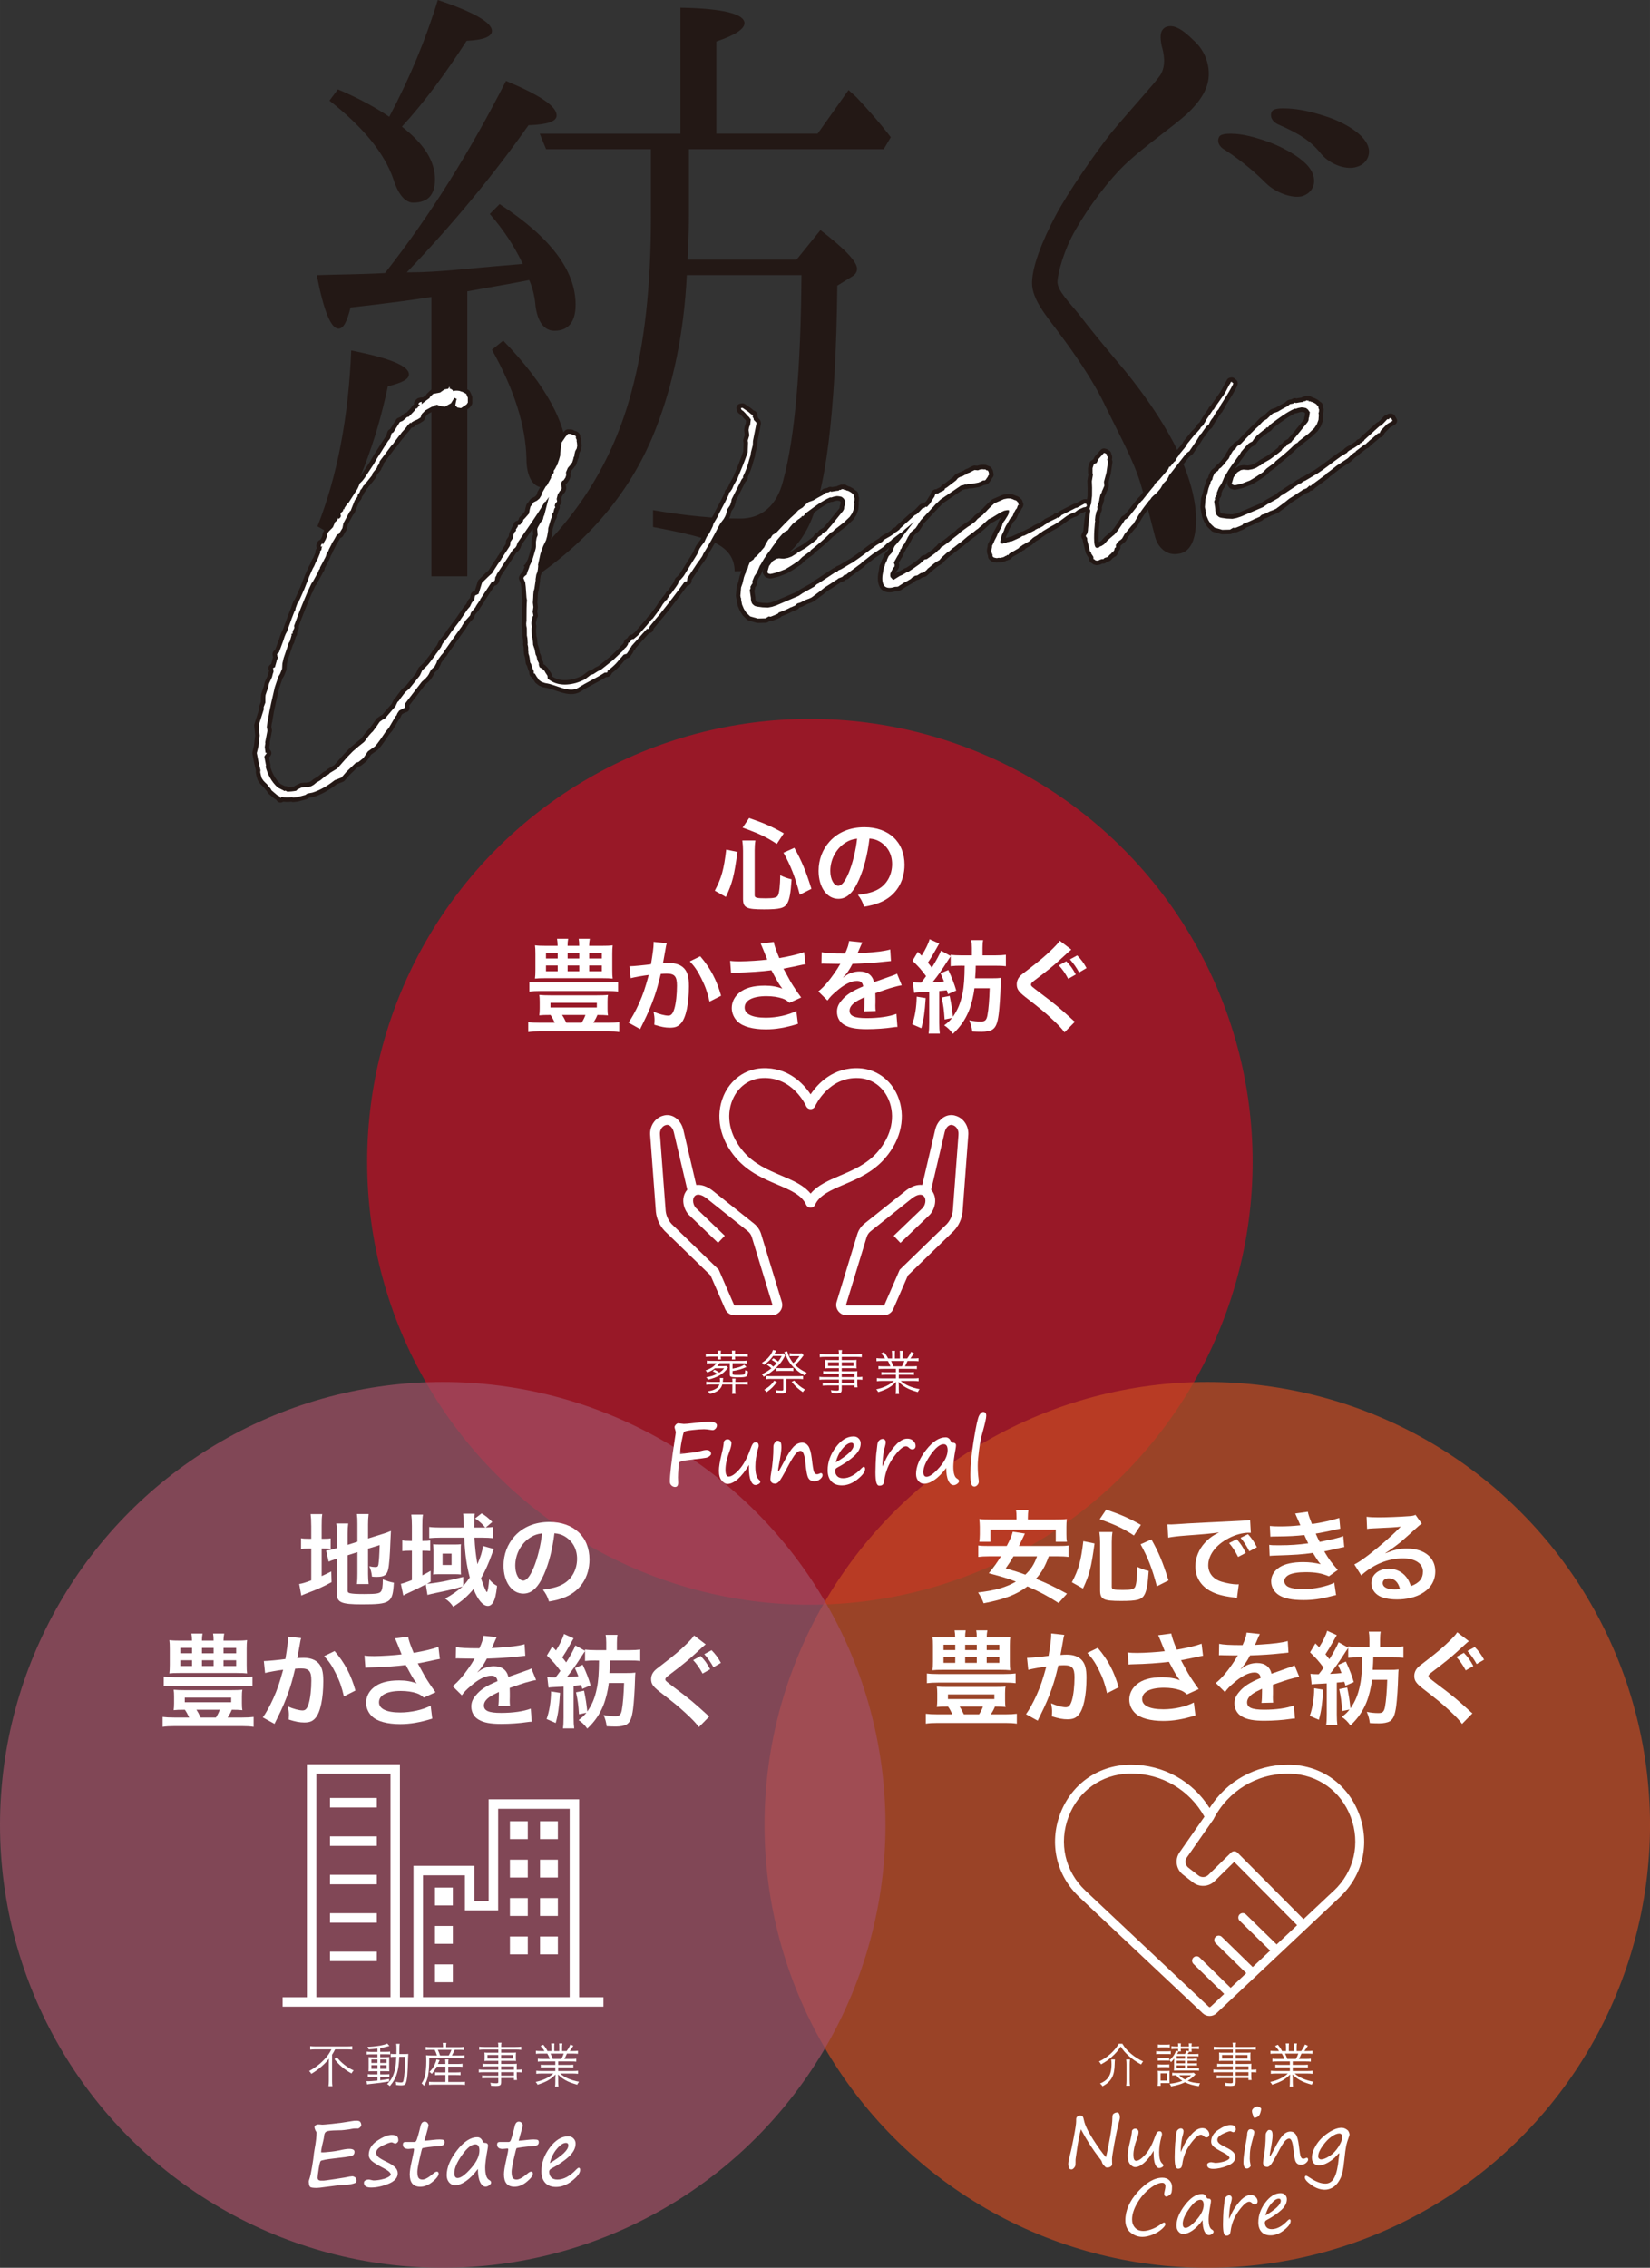 <?xml version="1.0" encoding="UTF-8"?>
<svg id="b" data-name="レイヤー_2" xmlns="http://www.w3.org/2000/svg" width="195.66mm" height="268.81mm" viewBox="0 0 554.62 761.98">
  <rect x="0" y="0" width="554.62" height="761.98" fill="#333333" stroke="none"/>
  <defs>
    <style>
      .d {
        fill: #fff;
      }

      .e {
        fill: #a35066;
      }

      .e, .f, .g {
        opacity: .7;
      }

      .h {
        fill: #231815;
      }

      .i {
        fill: none;
        stroke: #231815;
        stroke-linecap: round;
        stroke-linejoin: round;
        stroke-width: 3px;
      }

      .f {
        fill: #c30d23;
      }

      .g {
        fill: #c64b23;
      }
    </style>
  </defs>
  <g id="c" data-name="レイヤー_1">
    <g>
      <circle class="f" cx="272.23" cy="390.37" r="148.82"/>
      <circle class="g" cx="405.81" cy="613.17" r="148.82"/>
      <circle class="e" cx="148.82" cy="613.17" r="148.82"/>
      <g>
        <path class="d" d="M104.61,512.65c0-1.77-.07-2.86-.2-3.91h3.91c-.17,1.09-.2,2.04-.2,3.94v4.35h.75c1.26,0,1.73-.03,2.28-.14v3.57c-.71-.1-1.33-.14-2.38-.14h-.65v9.25c1.33-.61,1.7-.78,3.23-1.56l.1,3.6c-3.09,1.67-4.93,2.48-8.4,3.77-.95.37-1.26.51-1.77.75l-.71-3.91c1.02-.14,2.01-.44,4.05-1.22v-10.67h-.78c-1.29,0-1.84.03-2.65.17v-3.64c.75.14,1.33.17,2.65.17h.78v-4.39ZM116.82,534.31c0,.68.24.92.99,1.05.88.17,2.14.24,4.62.24,4.05,0,5.13-.17,5.64-.88.41-.58.61-1.73.61-4.05,1.09.48,2.55.92,3.71,1.12-.41,6.8-1.12,7.28-10.81,7.28-6.87,0-8.36-.65-8.36-3.64v-11.69c-.31.1-.54.17-.68.2-1.02.34-1.39.48-2.07.78l-.85-3.71c.95-.14,2.14-.37,3.3-.75l.31-.1v-4.66c0-1.63-.03-2.48-.2-3.6h4.01c-.14,1.09-.2,2.07-.2,3.47v3.71l3.3-1.05v-5.92c0-1.56-.03-2.28-.17-3.4h3.94c-.14,1.12-.2,2.21-.2,3.47v4.76l4.9-1.53c1.33-.41,1.87-.61,2.79-1.02-.07,1.5-.1,1.73-.17,3.57-.17,4.79-.41,7.89-.75,9.35-.44,1.94-1.36,2.52-3.84,2.52-.44,0-.75,0-1.6-.07-.17-1.46-.41-2.45-.92-3.5.78.17,1.39.27,1.9.27.85,0,1.05-.14,1.19-.85.17-1.12.31-3.23.41-6.53l-3.91,1.22v8.47c0,1.39.07,2.35.2,3.4h-3.94c.14-1.16.17-1.9.17-3.5v-7.21l-3.3,1.05v11.73Z"/>
        <path class="d" d="M166,520.47q-.1.2-.31.71s-.07.24-.17.54c-1.19,3.4-2.48,6.26-3.84,8.6.88,2.58,1.73,4.62,1.97,4.62.27,0,.58-1.87.78-4.28,1.02,1.16,1.56,1.6,2.65,2.21-.34,3.06-.71,4.56-1.36,5.61-.44.71-1.05,1.12-1.73,1.12-1.67,0-3.37-2.01-4.83-5.68-1.97,2.41-3.98,4.15-6.83,5.95-.78-1.19-1.43-1.84-2.72-2.75,2.14-1.12,4.52-2.79,5.88-4.08-1.77.58-4.39,1.26-8.26,2.04-1.63.34-2.99.65-3.54.82l-.58-3.54c-2.45,1.29-3.33,1.7-6.77,3.3-.31.17-.44.24-.78.44l-.82-3.94c.65-.1,1.94-.54,3.71-1.26v-9.86h-.75c-.99,0-1.67.03-2.48.14v-3.6c.82.14,1.5.17,2.52.17h.71v-5.03c0-1.73-.07-2.72-.2-3.81h3.91c-.17,1.12-.2,2.04-.2,3.81v5.03h.24c1.09,0,1.73-.03,2.41-.14v3.54c-.71-.07-1.33-.1-2.38-.1h-.27v8.26c1.09-.54,1.53-.78,2.79-1.5v3.67c-.58.34-.75.44-1.22.68,3.23-.27,7.34-1.05,12.17-2.31v2.99c.82-.88,1.36-1.56,2.21-2.79-1.09-4.18-1.56-7.51-1.87-13.39h-7.92c-1.46,0-2.92.07-3.84.17v-3.77c.88.14,2.28.2,3.94.2h7.68c-.03-.95-.03-1.29-.03-1.67-.03-1.43-.07-2.07-.2-2.99h3.91c-.14.88-.17,1.77-.17,3.57,0,.03-.03.68-.03,1.09h3.74c-1.19-1.39-1.87-2.01-3.43-3.06l2.21-1.7c1.53.95,2.04,1.36,3.57,2.89l-2.21,1.87c.99-.03,1.67-.07,2.48-.17v3.74c-.95-.1-2.31-.17-3.74-.17h-2.52c.17,3.43.48,6.02.99,8.91,1.02-2.24,1.73-4.52,1.87-6.12l3.67,1.02ZM145.7,521.01c0-.68-.07-1.63-.1-2.14.34.07,1.39.1,2.21.1h5.2c.65,0,1.43-.03,1.94-.1-.07.37-.07.88-.07,1.46v6.63c0,.75.03,1.77.07,2.07-.61-.07-1.33-.1-2.14-.1h-5.1c-.85,0-1.7.03-2.11.1.07-.71.1-1.29.1-2.07v-5.95ZM148.76,525.84h3.03v-3.81h-3.03v3.81Z"/>
        <path class="d" d="M182.81,529.07c-1.94,4.39-4.11,6.39-6.9,6.39-3.88,0-6.66-3.94-6.66-9.42,0-3.74,1.33-7.24,3.74-9.89,2.86-3.13,6.87-4.76,11.69-4.76,8.16,0,13.46,4.96,13.46,12.61,0,5.88-3.06,10.57-8.26,12.68-1.63.68-2.96,1.02-5.34,1.43-.58-1.8-.99-2.55-2.07-3.98,3.13-.41,5.17-.95,6.77-1.87,2.96-1.63,4.73-4.86,4.73-8.5,0-3.26-1.46-5.92-4.18-7.55-1.05-.61-1.94-.88-3.43-1.02-.65,5.34-1.84,10.03-3.54,13.87ZM177.81,516.9c-2.86,2.04-4.62,5.54-4.62,9.18,0,2.79,1.19,5,2.69,5,1.12,0,2.28-1.43,3.5-4.35,1.29-3.06,2.41-7.65,2.82-11.49-1.77.2-2.99.68-4.39,1.67Z"/>
        <path class="d" d="M61.91,574.48c-1.7,0-2.48.03-3.54.14.1-.75.14-1.39.14-2.31v-2.28c0-.95-.03-1.53-.14-2.28.92.1,2.24.14,3.74.14h15.6c1.5,0,2.82-.03,3.77-.14-.14.65-.17,1.29-.17,2.28v2.28c0,.99.03,1.63.17,2.31-1.09-.1-2.07-.14-3.57-.14-.37.92-.65,1.46-1.39,2.62h4.93c1.67,0,2.75-.07,3.81-.2v3.33c-1.12-.17-2.24-.24-3.81-.24h-22.85c-1.63,0-2.79.07-3.94.24v-3.33c1.16.14,2.24.2,3.94.2h5c-.58-1.22-.95-1.9-1.46-2.62h-.24ZM84.86,566.62c-1.12-.14-2.28-.2-3.94-.2h-22c-1.63,0-2.79.07-3.88.2v-3.26c.99.14,2.07.2,3.88.2h22c1.9,0,2.92-.07,3.94-.2v3.26ZM79.28,551.26c1.7,0,2.72-.03,3.77-.17-.1.82-.14,1.53-.14,2.89v5.37c0,1.39.03,2.21.14,2.92-.99-.1-1.94-.14-3.54-.14h-19.04c-1.84,0-2.55.03-3.54.14.1-.85.14-1.6.14-2.92v-5.37c0-1.29-.03-2.04-.14-2.89,1.05.14,2.07.17,3.77.17h3.84c-.03-1.12-.07-1.5-.2-2.38h3.74c-.14.85-.2,1.39-.2,2.38h3.91c0-1.09-.03-1.56-.17-2.38h3.74c-.17.85-.2,1.39-.24,2.38h4.15ZM60.62,553.7v1.8h3.94v-1.8h-3.94ZM60.62,557.85v1.94h3.94v-1.94h-3.94ZM62.11,571.96h15.6v-1.56h-15.6v1.56ZM66.02,574.48c.48.71.92,1.53,1.43,2.62h5.13c.58-.92,1.02-1.8,1.29-2.62h-7.85ZM67.89,555.51h3.91v-1.8h-3.91v1.8ZM67.89,559.79h3.91v-1.94h-3.91v1.94ZM75.13,555.51h4.25v-1.8h-4.25v1.8ZM75.13,559.79h4.25v-1.94h-4.25v1.94Z"/>
        <path class="d" d="M101.22,550.41c-.1.31-.2.68-.27,1.05-.07.44-.1.61-.2,1.16q-.1.71-.58,3.26c-.14.75-.14.82-.24,1.26.99-.07,1.46-.1,2.11-.1,2.24,0,3.91.61,5.03,1.8,1.16,1.29,1.6,2.92,1.6,6.02,0,5.85-.99,10.5-2.62,12.37-.95,1.12-1.97,1.53-3.77,1.53-1.56,0-2.96-.27-5.24-.99.03-.68.07-1.16.07-1.5,0-.88-.07-1.56-.34-2.89,1.84.82,3.77,1.33,4.96,1.33.99,0,1.53-.65,2.04-2.31.54-1.77.88-4.86.88-7.75,0-3.13-.78-4.05-3.47-4.05-.68,0-1.19.03-1.97.1-1.02,4.15-1.33,5.17-2.07,7.38-1.19,3.4-2.11,5.58-4.08,9.55q-.17.34-.51,1.02c-.1.2-.1.24-.27.58l-3.94-2.18c1.02-1.36,2.38-3.81,3.54-6.39,1.46-3.33,1.94-4.76,3.3-9.62-1.73.2-4.96.78-6.08,1.09l-.41-4.01c1.26,0,5.37-.41,7.24-.68.61-3.67.88-5.75.88-6.87v-.65l4.42.48ZM112.47,554.76c3.4,3.98,5.54,8.02,7,13.26l-3.88,1.97c-.65-2.92-1.43-5.17-2.72-7.72-1.22-2.52-2.31-4.08-3.91-5.81l3.5-1.7Z"/>
        <path class="d" d="M122.51,556.29c1.02.14,1.9.17,3.3.17,2.55,0,7.07-.31,9.18-.58-.58-1.5-2.04-5.1-2.21-5.37l4.39-.58c.2,1.16.82,2.96,1.87,5.44,3.5-.61,6.53-1.33,8.33-2.01l.48,4.05c-.88.14-1.26.24-2.41.48-.51.14-2.18.48-5,1.02,1.22,2.28,2.01,3.71,2.35,4.32.92,1.56,2.41,3.77,3.6,5.37l-3.94,1.8c-.85-.78-1.39-1.12-2.35-1.46-1.53-.51-3.33-.78-5.37-.78-4.62,0-7.34,1.39-7.34,3.81,0,2.21,2.52,3.43,7.14,3.43,3.6,0,7.58-.88,10.23-2.28l.54,4.35c-4.22,1.29-7.38,1.84-10.78,1.84-4.35,0-7.72-.92-9.45-2.58-1.29-1.22-2.01-2.89-2.01-4.59,0-1.94.88-3.74,2.45-5.07,1.97-1.67,4.79-2.45,8.67-2.45,2.21,0,4.18.34,5.88,1.02-1.39-1.9-1.43-2.01-3.67-6.19-2.99.41-8.02.75-12.07.82-.85.03-.99.03-1.5.1l-.31-4.08Z"/>
        <path class="d" d="M153.25,553.4c1.39.31,3.57.44,7.89.44.92-2.04,1.22-3.06,1.36-4.22l4.45.48q-.2.34-1.36,3.06c-.17.37-.24.48-.31.61q.27-.03,2.14-.14c3.94-.24,7.04-.61,8.91-1.16l.24,3.88q-.95.07-2.69.27c-2.48.31-6.8.58-10.23.68-.99,1.94-1.94,3.3-3.13,4.52l.03.07q.24-.17.68-.51c1.26-.95,3.06-1.53,4.79-1.53,2.65,0,4.32,1.26,4.86,3.6,2.62-.95,4.35-1.56,5.2-1.84,1.84-.65,1.97-.68,2.52-1.02l1.6,3.91c-.95.14-1.97.41-3.77.92-.48.14-2.18.71-5.1,1.73v.37q.03.88.03,1.36v1.36c-.03.58-.03.88-.03,1.12,0,.75.03,1.22.1,1.8l-3.94.1c.14-.61.2-2.35.2-3.94v-.82c-1.67.78-2.55,1.26-3.26,1.77-1.19.88-1.77,1.8-1.77,2.79,0,1.77,1.63,2.48,5.75,2.48s7.58-.51,9.99-1.43l.34,4.39c-.58,0-.75.03-1.56.14-2.45.37-5.71.61-8.7.61-3.6,0-5.85-.41-7.58-1.43-1.56-.88-2.48-2.52-2.48-4.39,0-1.39.41-2.48,1.5-3.77,1.53-1.9,3.47-3.2,7.31-4.79-.17-1.26-.85-1.84-2.07-1.84-1.97,0-4.35,1.19-6.97,3.5-1.43,1.19-2.21,2.04-2.96,3.09l-3.09-3.06c.88-.68,1.87-1.63,3.06-3.03,1.33-1.56,3.4-4.52,4.08-5.81q.14-.27.27-.44c-.14,0-.58.03-.58.03-.54,0-3.54-.07-4.28-.07q-.65-.03-.95-.03c-.1,0-.31,0-.54.03l.07-3.88Z"/>
        <path class="d" d="M188.25,568.8c-.31,4.83-.65,7.17-1.46,10.13l-3.06-1.33c.92-2.62,1.43-5.64,1.5-9.28l3.03.48ZM200.32,557.92c-1.56,0-2.48.03-3.67.17v-3.33c-.41.61-.54.82-1.02,1.53-2.31,3.6-3.26,4.93-5.1,7.21,1.94-.1,2.21-.1,3.88-.27-.34-.88-.54-1.36-1.16-2.75l2.62-1.12c1.39,3.06,1.97,4.59,2.65,6.9l-2.79,1.22c-.2-.68-.2-.75-.37-1.29-.27,0-.65.03-1.05.1l-1.5.14v10.67c0,1.7.07,2.58.2,3.64h-3.77c.14-1.02.2-1.94.2-3.64v-10.4q-1.16.07-3.74.2c-.54.03-.88.07-1.33.14l-.41-3.57c.68.1,1.12.14,2.45.14h.34c.58-.71.85-1.09,1.63-2.18-1.56-2.14-2.45-3.13-4.56-5.17l1.8-2.99c.61.58.78.78,1.26,1.29,1.33-2.07,2.35-4.22,2.69-5.54l3.23,1.46c-.34.58-.37.65-1.19,2.11-.95,1.73-1.73,2.99-2.62,4.32.58.68.78.95,1.33,1.67,1.43-2.28,2.72-4.66,3.09-5.71l3.23,1.8v-.41c1.09.14,2.28.2,3.74.2h3.4v-2.52c0-1.02-.07-1.87-.2-2.62h3.98c-.14.71-.2,1.56-.2,2.62v2.52h4.08c1.7,0,2.75-.07,3.77-.2v3.84c-1.09-.14-1.97-.17-3.64-.17h-6.49c0,.95-.07,2.38-.2,4.22h5.64c1.43,0,2.21-.03,3.06-.14-.07.71-.1,1.09-.14,2.55-.07,3.26-.37,7.65-.65,9.72-.41,3.06-.99,4.45-2.21,5.17-.71.41-2.07.68-3.5.68-.75,0-2.35-.03-3.16-.1-.2-1.5-.44-2.38-1.02-3.77,1.53.31,2.55.41,3.94.41s1.87-.48,2.18-2.14c.37-1.9.65-5.41.75-9.04h-5.13c-.27,2.48-.99,5.44-1.9,7.68-1.19,2.89-2.89,5.37-5.34,7.65-.95-1.33-1.84-2.18-2.92-2.86,1.33-.99,1.84-1.5,2.62-2.48l-2.48.51c-.24-3.43-.37-4.42-.99-7.38l2.69-.54c.61,3.13.75,3.91,1.09,7,1.63-2.35,2.55-4.52,3.23-7.89.48-2.24.68-5.13.71-9.25h-1.02Z"/>
        <path class="d" d="M237.21,552.51c-.58.44-1.22,1.02-4.18,3.74-1.73,1.6-4.11,3.54-8.09,6.53-1.05.78-1.29,1.09-1.29,1.46,0,.51.07.54,3.06,2.82,5.3,3.98,6.29,4.83,10.71,8.84.34.34.54.51.99.85l-3.5,3.57c-.88-1.26-2.11-2.55-4.42-4.69-2.41-2.21-3.54-3.16-8.77-7.21-2.24-1.77-2.86-2.65-2.86-4.22,0-1.02.37-1.97,1.12-2.79.44-.44.48-.51,2.99-2.41,3.67-2.82,5.58-4.45,7.85-6.66,1.53-1.53,1.9-1.94,2.48-2.82l3.91,2.99ZM235.51,556.42c1.43,1.5,2.04,2.35,3.2,4.45l-2.55,1.46c-1.05-1.94-1.94-3.2-3.16-4.52l2.52-1.39ZM239.83,560.2c-.99-1.77-1.87-2.99-3.09-4.39l2.45-1.33c1.36,1.39,2.14,2.48,3.13,4.25l-2.48,1.46Z"/>
      </g>
      <g>
        <path class="d" d="M240.27,299.27c2.28-4.35,3.03-7.04,3.84-13.8l3.77.78c-1.12,8.23-1.7,10.4-3.88,15.13l-3.74-2.11ZM253.67,300.83c0,.85.65,1.02,3.77,1.02,2.72,0,3.71-.24,4.08-1.02.44-.95.68-3.2.75-6.73,1.46.71,2.38,1.02,3.81,1.36-.31,4.59-.65,6.53-1.39,7.96-.95,1.73-2.45,2.14-7.89,2.14-6.02,0-7.04-.54-7.04-3.64v-16.05c0-1.29-.07-2.11-.24-3.47h4.39c-.17,1.09-.24,2.14-.24,3.37v15.06ZM261.11,283.56c-3.4-2.24-5.92-3.47-11.49-5.47l2.18-3.23c5.07,1.73,7.62,2.86,11.66,5.13l-2.35,3.57ZM268.83,300.62c-1.56-5.92-2.99-9.62-5.47-14.11l3.64-1.63c2.52,4.49,3.81,7.65,5.75,13.77l-3.91,1.97Z"/>
        <path class="d" d="M288.71,295.63c-1.94,4.39-4.11,6.39-6.9,6.39-3.88,0-6.66-3.94-6.66-9.42,0-3.74,1.33-7.24,3.74-9.89,2.86-3.13,6.87-4.76,11.69-4.76,8.16,0,13.46,4.96,13.46,12.61,0,5.88-3.06,10.57-8.26,12.68-1.63.68-2.96,1.02-5.34,1.43-.58-1.8-.99-2.55-2.07-3.98,3.13-.41,5.17-.95,6.77-1.87,2.96-1.63,4.73-4.86,4.73-8.5,0-3.26-1.46-5.92-4.18-7.55-1.05-.61-1.94-.88-3.43-1.02-.65,5.34-1.84,10.03-3.54,13.87ZM283.71,283.46c-2.86,2.04-4.62,5.54-4.62,9.18,0,2.79,1.19,5,2.69,5,1.12,0,2.28-1.43,3.5-4.35,1.29-3.06,2.41-7.65,2.82-11.49-1.77.2-2.99.68-4.39,1.67Z"/>
        <path class="d" d="M184.81,341.03c-1.7,0-2.48.03-3.54.14.1-.75.14-1.39.14-2.31v-2.28c0-.95-.03-1.53-.14-2.28.92.1,2.24.14,3.74.14h15.6c1.5,0,2.82-.03,3.77-.14-.14.65-.17,1.29-.17,2.28v2.28c0,.99.03,1.63.17,2.31-1.09-.1-2.07-.14-3.57-.14-.37.92-.65,1.46-1.39,2.62h4.93c1.67,0,2.75-.07,3.81-.2v3.33c-1.12-.17-2.24-.24-3.81-.24h-22.85c-1.63,0-2.79.07-3.94.24v-3.33c1.16.14,2.24.2,3.94.2h5c-.58-1.22-.95-1.9-1.46-2.62h-.24ZM207.76,333.18c-1.12-.14-2.28-.2-3.94-.2h-22c-1.63,0-2.79.07-3.88.2v-3.26c.99.14,2.07.2,3.88.2h22c1.9,0,2.92-.07,3.94-.2v3.26ZM202.18,317.81c1.7,0,2.72-.03,3.77-.17-.1.82-.14,1.53-.14,2.89v5.37c0,1.39.03,2.21.14,2.92-.99-.1-1.94-.14-3.54-.14h-19.04c-1.84,0-2.55.03-3.54.14.1-.85.14-1.6.14-2.92v-5.37c0-1.29-.03-2.04-.14-2.89,1.05.14,2.07.17,3.77.17h3.84c-.03-1.12-.07-1.5-.2-2.38h3.74c-.14.85-.2,1.39-.2,2.38h3.91c0-1.09-.03-1.56-.17-2.38h3.74c-.17.85-.2,1.39-.24,2.38h4.15ZM183.52,320.26v1.8h3.94v-1.8h-3.94ZM183.52,324.41v1.94h3.94v-1.94h-3.94ZM185.02,338.52h15.6v-1.56h-15.6v1.56ZM188.93,341.03c.48.71.92,1.53,1.43,2.62h5.13c.58-.92,1.02-1.8,1.29-2.62h-7.85ZM190.8,322.06h3.91v-1.8h-3.91v1.8ZM190.8,326.35h3.91v-1.94h-3.91v1.94ZM198.04,322.06h4.25v-1.8h-4.25v1.8ZM198.04,326.35h4.25v-1.94h-4.25v1.94Z"/>
        <path class="d" d="M224.12,316.96c-.1.31-.2.68-.27,1.05-.07.44-.1.61-.2,1.16q-.1.71-.58,3.26c-.14.75-.14.82-.24,1.26.99-.07,1.46-.1,2.11-.1,2.24,0,3.91.61,5.03,1.8,1.16,1.29,1.6,2.92,1.6,6.02,0,5.85-.99,10.5-2.62,12.37-.95,1.12-1.97,1.53-3.77,1.53-1.56,0-2.96-.27-5.24-.99.03-.68.07-1.16.07-1.5,0-.88-.07-1.56-.34-2.89,1.84.82,3.77,1.33,4.96,1.33.99,0,1.53-.65,2.04-2.31.54-1.77.88-4.86.88-7.75,0-3.13-.78-4.05-3.47-4.05-.68,0-1.19.03-1.97.1-1.02,4.15-1.33,5.17-2.07,7.38-1.19,3.4-2.11,5.58-4.08,9.55q-.17.34-.51,1.02c-.1.2-.1.24-.27.58l-3.94-2.18c1.02-1.36,2.38-3.81,3.54-6.39,1.46-3.33,1.94-4.76,3.3-9.62-1.73.2-4.96.78-6.09,1.09l-.41-4.01c1.26,0,5.37-.41,7.24-.68.61-3.67.88-5.75.88-6.87v-.65l4.42.48ZM235.38,321.32c3.4,3.98,5.54,8.02,7,13.26l-3.88,1.97c-.65-2.92-1.43-5.17-2.72-7.72-1.22-2.52-2.31-4.08-3.91-5.81l3.5-1.7Z"/>
        <path class="d" d="M245.42,322.85c1.02.14,1.9.17,3.3.17,2.55,0,7.07-.31,9.18-.58-.58-1.5-2.04-5.1-2.21-5.37l4.39-.58c.2,1.16.82,2.96,1.87,5.44,3.5-.61,6.53-1.33,8.33-2.01l.48,4.05c-.88.14-1.26.24-2.41.48-.51.14-2.18.48-5,1.02,1.22,2.28,2.01,3.71,2.35,4.32.92,1.56,2.41,3.77,3.6,5.37l-3.94,1.8c-.85-.78-1.39-1.12-2.35-1.46-1.53-.51-3.33-.78-5.37-.78-4.62,0-7.34,1.39-7.34,3.81,0,2.21,2.52,3.43,7.14,3.43,3.6,0,7.58-.88,10.23-2.28l.54,4.35c-4.22,1.29-7.38,1.84-10.78,1.84-4.35,0-7.72-.92-9.45-2.58-1.29-1.22-2.01-2.89-2.01-4.59,0-1.94.88-3.74,2.45-5.07,1.97-1.67,4.79-2.45,8.67-2.45,2.21,0,4.18.34,5.88,1.02-1.39-1.9-1.43-2.01-3.67-6.19-2.99.41-8.02.75-12.07.82-.85.03-.99.03-1.5.1l-.31-4.08Z"/>
        <path class="d" d="M276.16,319.96c1.39.31,3.57.44,7.89.44.92-2.04,1.22-3.06,1.36-4.22l4.45.48q-.2.34-1.36,3.06c-.17.37-.24.48-.31.61q.27-.03,2.14-.14c3.94-.24,7.04-.61,8.91-1.16l.24,3.88q-.95.07-2.69.27c-2.48.31-6.8.58-10.23.68-.99,1.94-1.94,3.3-3.13,4.52l.03.07q.24-.17.68-.51c1.26-.95,3.06-1.53,4.79-1.53,2.65,0,4.32,1.26,4.86,3.6,2.62-.95,4.35-1.56,5.2-1.84,1.84-.65,1.97-.68,2.52-1.02l1.6,3.91c-.95.14-1.97.41-3.77.92-.48.14-2.18.71-5.1,1.73v.37q.03.88.03,1.36v1.36c-.03.58-.03.88-.03,1.12,0,.75.03,1.22.1,1.8l-3.94.1c.14-.61.2-2.35.2-3.94v-.82c-1.67.78-2.55,1.26-3.26,1.77-1.19.88-1.77,1.8-1.77,2.79,0,1.77,1.63,2.48,5.75,2.48s7.58-.51,10-1.43l.34,4.39c-.58,0-.75.03-1.56.14-2.45.37-5.71.61-8.7.61-3.6,0-5.85-.41-7.58-1.43-1.56-.88-2.48-2.52-2.48-4.39,0-1.39.41-2.48,1.5-3.77,1.53-1.9,3.47-3.2,7.31-4.79-.17-1.26-.85-1.84-2.07-1.84-1.97,0-4.35,1.19-6.97,3.5-1.43,1.19-2.21,2.04-2.96,3.09l-3.09-3.06c.88-.68,1.87-1.63,3.06-3.03,1.33-1.56,3.4-4.52,4.08-5.81q.14-.27.27-.44c-.14,0-.58.03-.58.03-.54,0-3.54-.07-4.28-.07q-.65-.03-.95-.03c-.1,0-.31,0-.54.03l.07-3.88Z"/>
        <path class="d" d="M311.15,335.36c-.31,4.83-.65,7.17-1.46,10.13l-3.06-1.33c.92-2.62,1.43-5.64,1.5-9.28l3.03.48ZM323.22,324.48c-1.56,0-2.48.03-3.67.17v-3.33c-.41.61-.54.82-1.02,1.53-2.31,3.6-3.26,4.93-5.1,7.21,1.94-.1,2.21-.1,3.88-.27-.34-.88-.54-1.36-1.16-2.75l2.62-1.12c1.39,3.06,1.97,4.59,2.65,6.9l-2.79,1.22c-.2-.68-.2-.75-.37-1.29-.27,0-.65.03-1.05.1l-1.5.14v10.67c0,1.7.07,2.58.2,3.64h-3.77c.14-1.02.2-1.94.2-3.64v-10.4q-1.16.07-3.74.2c-.54.03-.88.07-1.33.14l-.41-3.57c.68.1,1.12.14,2.45.14h.34c.58-.71.85-1.09,1.63-2.18-1.56-2.14-2.45-3.13-4.56-5.17l1.8-2.99c.61.58.78.78,1.26,1.29,1.33-2.07,2.35-4.22,2.69-5.54l3.23,1.46c-.34.58-.37.65-1.19,2.11-.95,1.73-1.73,2.99-2.62,4.32.58.68.78.95,1.33,1.67,1.43-2.28,2.72-4.66,3.09-5.71l3.23,1.8v-.41c1.09.14,2.28.2,3.74.2h3.4v-2.52c0-1.02-.07-1.87-.2-2.62h3.98c-.14.71-.2,1.56-.2,2.62v2.52h4.08c1.7,0,2.75-.07,3.77-.2v3.84c-1.09-.14-1.97-.17-3.64-.17h-6.49c0,.95-.07,2.38-.2,4.22h5.64c1.43,0,2.21-.03,3.06-.14-.07.71-.1,1.09-.14,2.55-.07,3.26-.37,7.65-.65,9.72-.41,3.06-.99,4.45-2.21,5.17-.71.41-2.07.68-3.5.68-.75,0-2.35-.03-3.16-.1-.2-1.5-.44-2.38-1.02-3.77,1.53.31,2.55.41,3.94.41s1.87-.48,2.18-2.14c.37-1.9.65-5.41.75-9.04h-5.13c-.27,2.48-.99,5.44-1.9,7.68-1.19,2.89-2.89,5.37-5.34,7.65-.95-1.33-1.84-2.18-2.92-2.86,1.33-.99,1.84-1.5,2.62-2.48l-2.48.51c-.24-3.43-.37-4.42-.99-7.38l2.69-.54c.61,3.13.75,3.91,1.09,7,1.63-2.35,2.55-4.52,3.23-7.89.48-2.24.68-5.13.71-9.25h-1.02Z"/>
        <path class="d" d="M360.11,319.07c-.58.44-1.22,1.02-4.18,3.74-1.73,1.6-4.11,3.54-8.09,6.53-1.05.78-1.29,1.09-1.29,1.46,0,.51.07.54,3.06,2.82,5.3,3.98,6.29,4.83,10.71,8.84.34.34.54.51.99.85l-3.5,3.57c-.88-1.26-2.11-2.55-4.42-4.69-2.41-2.21-3.54-3.16-8.77-7.21-2.24-1.77-2.86-2.65-2.86-4.22,0-1.02.37-1.97,1.12-2.79.44-.44.48-.51,2.99-2.41,3.67-2.82,5.58-4.45,7.85-6.66,1.53-1.53,1.9-1.94,2.48-2.82l3.91,2.99ZM358.41,322.98c1.43,1.5,2.04,2.35,3.2,4.45l-2.55,1.46c-1.05-1.94-1.94-3.2-3.16-4.52l2.52-1.39ZM362.73,326.75c-.99-1.77-1.87-2.99-3.09-4.39l2.45-1.33c1.36,1.39,2.14,2.48,3.13,4.25l-2.48,1.46Z"/>
      </g>
      <g>
        <path class="d" d="M240.21,460.25c.59.29,1.09.59,1.57.96.72-.48,1.14-.85,1.62-1.46h-3.09c-.72.58-1.36.93-2.55,1.42-.18-.32-.34-.5-.62-.7,1.9-.67,2.91-1.34,3.63-2.42h-1.52c-.78,0-1.2.02-1.65.08v-.96c.38.06.86.1,1.65.1h10.1c.77,0,1.26-.03,1.65-.1v.96c-.43-.06-.9-.08-1.65-.08h-3.11v1.82c1.95-.34,3.04-.7,3.92-1.31l.74.77c-1.55.69-2.83,1.06-4.66,1.34v.86c0,.38.26.46,1.41.46,1.81,0,2.37-.06,2.58-.29.14-.18.24-.59.26-1.3.32.19.58.29.94.37-.13,1.14-.26,1.52-.62,1.73-.35.21-1.15.29-2.8.29-1.34,0-2.13-.08-2.4-.24-.22-.14-.3-.32-.3-.7v-3.81h-3.47c-.3.46-.43.61-.75.98h1.98c.43,0,.78-.02,1.1-.05l.53.58c-1.62,2.16-3.39,3.22-6.71,4.03-.18-.37-.26-.46-.61-.8,1.58-.27,2.56-.59,3.68-1.17-.5-.38-.82-.58-1.5-.88l.66-.5ZM241.3,454.81c0-.42-.02-.69-.05-.99h1.1c-.05.29-.06.56-.06.99v.18h3.78v-.18c0-.38-.02-.7-.06-.99h1.1c-.05.3-.05.54-.05.99v.18h2.69c.7,0,1.15-.03,1.6-.1v1.02c-.45-.06-.96-.1-1.6-.1h-2.69c0,.43.02.67.05.96h-1.1c.05-.27.06-.54.06-.96h-3.78c0,.45.02.69.06.96h-1.1c.03-.29.05-.54.05-.96h-2.46c-.66,0-1.1.03-1.6.1v-1.02c.48.06.93.1,1.6.1h2.46v-.18ZM249.54,464.33c.86,0,1.39-.03,1.79-.1v1.06c-.51-.06-1.07-.1-1.78-.1h-2.4v1.63c0,.62.03,1.06.1,1.52h-1.18c.06-.38.1-.83.1-1.52v-1.63h-3.38c-.24.82-.59,1.34-1.22,1.87-.72.59-1.5.94-2.94,1.28-.22-.38-.42-.62-.7-.85,1.26-.21,2-.45,2.71-.88.61-.35.94-.77,1.18-1.42h-2.72c-.7,0-1.25.03-1.73.1v-1.06c.4.06.91.1,1.73.1h2.9c.02-.24.02-.37.02-.53,0-.26-.02-.45-.06-.78h1.12c-.03.21-.05.38-.08.91,0,.11-.02.21-.03.4h3.22c0-.46-.02-.69-.06-1.14h1.12c-.05.42-.06.62-.06,1.14h2.38Z"/>
        <path class="d" d="M258.37,457.99c.64.43.91.64,1.54,1.2.46-.4.74-.66,1.14-1.1-.56-.5-.93-.75-1.66-1.15l.58-.56c.98.59,1.14.7,1.6,1.12.51-.66.78-1.1,1.18-1.9h-2.88c-.93,1.3-1.7,2.05-3.1,3.01-.29-.4-.35-.48-.66-.7,1.07-.67,1.71-1.22,2.4-2.03.66-.8.93-1.26,1.31-2.29l1.09.24q-.08.14-.21.38c-.05.11-.18.35-.32.58h2.05c.45,0,.67-.02.93-.06l.58.7q-.16.27-.35.62c-.59,1.17-1.41,2.22-2.53,3.35-1.31,1.3-2.61,2.24-4.37,3.2-.18-.37-.34-.59-.62-.86,1.07-.46,2.03-1.06,3.23-1.98-.51-.5-.96-.85-1.54-1.2l.62-.54ZM261.14,464.36c-1.07,1.47-1.89,2.29-3.47,3.43-.29-.4-.38-.51-.77-.82,1.65-1.01,2.58-1.86,3.33-3.06l.91.45ZM259.17,463.31c-.64,0-1.14.03-1.6.1v-1.09c.45.05.96.08,1.6.08h9.14c.66,0,1.18-.03,1.62-.08v1.09c-.45-.06-.94-.1-1.62-.1h-4.02v3.67c0,.91-.35,1.22-1.42,1.22-.16,0-1.14-.02-1.18-.02q-.5-.03-.69-.03c-.08-.5-.11-.61-.27-1.06.62.11,1.28.16,1.89.16.56,0,.67-.06.67-.38v-3.55h-4.11ZM266.67,460.68c-.42-.05-.74-.06-1.38-.06h-2.95c-.64,0-.99.02-1.39.06v-1.04c.35.05.64.06,1.39.06h2.95c.64,0,.98-.02,1.38-.08v1.06ZM270.12,455.45c-.14.13-.18.16-.59.72-.66.88-1.38,1.66-2.26,2.48,1.22,1.17,2.31,1.87,3.89,2.58q-.37.5-.59.99c-1.44-.83-1.82-1.07-2.46-1.58-1.28-1.04-2.29-2.11-2.96-3.2-.35-.56-.7-1.28-1.1-2.21-.22-.53-.3-.69-.45-.93l1.01-.26c.35,1.44,1.09,2.87,2.05,3.97.88-.77,1.47-1.46,2.08-2.35h-2.16c-.5,0-.83.02-1.17.06v-1.06c.46.08.83.11,1.28.11h1.7c.56,0,.9-.02,1.17-.06l.58.74ZM266.96,463.87c1.12,1.36,1.95,2.06,3.62,3.03-.32.3-.42.42-.72.86-1.57-1.07-2.35-1.79-3.76-3.43l.86-.46Z"/>
        <path class="d" d="M281.97,461.59h-3.76c-.66,0-1.04.02-1.5.08v-.99c.4.06.78.08,1.54.08h3.73v-1.04h-3.35c-.53,0-.96.02-1.31.06.05-.37.06-.66.06-1.07v-.7c0-.43-.02-.69-.06-1.09.42.05.77.06,1.33.06h3.33v-1.06h-4.64c-.74,0-1.31.03-1.79.1v-1.06c.43.06.9.1,1.82.1h4.61c0-.78-.02-1.02-.1-1.44h1.17c-.1.4-.11.62-.11,1.44h4.9c.93,0,1.41-.03,1.84-.1v1.06c-.53-.06-1.06-.1-1.81-.1h-4.93v1.06h3.68c.56,0,.91-.02,1.31-.06-.05.4-.06.64-.06,1.09v.7c0,.45.02.67.06,1.07-.35-.05-.78-.06-1.3-.06h-3.7v1.04h3.49c.93,0,1.36-.02,1.79-.06-.03.34-.05.64-.05,1.33v.67c.91,0,1.34-.02,1.7-.1v1.01c-.4-.06-.85-.08-1.7-.08v1.04c0,.78.03,1.22.1,1.6h-1.04v-.66h-4.29v1.33c0,1.1-.32,1.33-1.87,1.33-.34,0-.62-.02-1.52-.06-.03-.4-.1-.61-.27-1.01.82.11,1.38.16,1.98.16.58,0,.72-.08.72-.43v-1.31h-3.86c-.74,0-1.07.02-1.57.08v-.99c.45.06.77.08,1.54.08h3.89v-1.15h-4.8c-.88,0-1.31.02-1.74.08v-1.01c.38.06.83.1,1.74.1h4.8v-1.1ZM278.34,457.77v1.18h3.63v-1.18h-3.63ZM282.94,458.95h3.97v-1.18h-3.97v1.18ZM287.22,462.7v-1.1h-4.29v1.1h4.29ZM282.94,464.68h4.29v-1.15h-4.29v1.15Z"/>
        <path class="d" d="M296.98,459.93c-.78,0-1.22.02-1.71.08v-.99c.45.06.88.08,1.71.08h2.32c-.22-.62-.46-1.17-.85-1.81h-2.02c-.8,0-1.34.03-1.81.08v-1.02c.46.06.96.1,1.78.1h1.1c-.32-.56-.69-1.04-1.31-1.7l.91-.43c.72.86.99,1.28,1.42,2.13h1.34v-1.23c0-.54-.03-.99-.1-1.34h1.09c-.05.32-.06.69-.06,1.33v1.25h1.7v-1.25c0-.59-.02-1.02-.06-1.33h1.09c-.06.34-.1.78-.1,1.34v1.23h1.54c.69-.99.94-1.44,1.26-2.21l.98.42c-.48.82-.62,1.01-1.2,1.79h.96c.83,0,1.34-.03,1.79-.1v1.02c-.46-.05-1.01-.08-1.81-.08h-1.89c-.38.88-.58,1.3-.86,1.81h2.27c.83,0,1.26-.02,1.73-.08v.99c-.5-.06-.93-.08-1.73-.08h-4.35v1.17h3.36c.8,0,1.3-.02,1.73-.08v.98c-.48-.06-.93-.08-1.73-.08h-3.36v1.23h4.85c.91,0,1.39-.03,1.82-.1v1.04c-.56-.06-1.1-.1-1.81-.1h-4.19c1.38,1.3,3.65,2.29,6.35,2.77-.29.35-.43.56-.62.99-2.08-.62-2.82-.9-3.92-1.5-.96-.53-1.73-1.12-2.54-1.95.05.72.06,1.01.06,1.36v1.07c0,.69.03,1.18.1,1.66h-1.15c.08-.51.1-1.01.1-1.68v-1.06c0-.37.02-.72.06-1.34-1.57,1.63-3.09,2.5-6.02,3.44-.21-.42-.37-.62-.66-.93,2.64-.59,4.35-1.41,5.94-2.83h-3.92c-.72,0-1.25.03-1.81.1v-1.04c.45.06.93.1,1.81.1h4.59v-1.23h-3.17c-.78,0-1.25.02-1.71.08v-.98c.45.06.94.08,1.71.08h3.17v-1.17h-4.18ZM303.16,459.1c.35-.59.56-1.04.82-1.81h-4.45c.37.77.5,1.06.75,1.81h2.88Z"/>
      </g>
      <g>
        <path class="d" d="M106.01,688.59c-.61,0-1.23.03-1.74.1v-1.17c.5.06,1.02.1,1.73.1h10.64c.77,0,1.28-.03,1.75-.1v1.17c-.5-.06-1.07-.1-1.73-.1h-4.02c-.4.8-.58,1.12-1.02,1.79v8.87c0,.66.03,1.18.11,1.73h-1.31c.06-.53.11-1.14.11-1.73v-5.71c0-.64.02-1.18.03-1.82-.59.82-1.42,1.7-2.45,2.59-.98.88-1.97,1.6-3.46,2.51-.19-.35-.35-.56-.74-.94,2.06-1.14,3.49-2.21,4.95-3.73,1.18-1.22,1.79-2.08,2.54-3.55h-5.39ZM113.21,691.23c.86,1.07,1.5,1.7,2.47,2.48,1.06.83,2,1.42,3.2,1.98-.29.27-.46.51-.74.99-2.39-1.31-4.19-2.85-5.71-4.8l.78-.66Z"/>
        <path class="d" d="M126.88,688.3c-1.15.16-1.75.21-2.96.3-.06-.29-.13-.43-.4-.85,2.58-.05,5.59-.56,6.67-1.1l.7.82q-.22.05-.8.19c-.61.18-1.36.34-2.29.5v1.26h1.92c.7,0,1.1-.02,1.41-.08v.96c-.29-.05-.51-.06-1.28-.06h-2.05v.99h1.66c.62,0,1.02-.02,1.41-.05-.05.3-.06.58-.06,1.41v1.86c0,.8.02,1.18.06,1.52-.38-.03-.8-.05-1.47-.05h-1.6v1.07h1.62c.83,0,1.1-.02,1.46-.06v.96c-.34-.05-.56-.06-1.31-.06h-1.76v1.15c1.02-.13,1.57-.21,2.98-.45v.85c-2.24.38-3.84.59-6.56.86-.42.05-.54.06-.85.13l-.21-1.1c.26.02.53.03.67.03.5,0,1.41-.06,3.04-.22v-1.25h-1.78c-.5,0-1.02.03-1.46.08v-.99c.38.06.78.08,1.47.08h1.76v-1.07h-1.52c-.67,0-1.1.02-1.49.05.03-.35.05-.7.05-1.5v-1.87c0-.8,0-.96-.05-1.41.42.03.85.05,1.52.05h1.49v-.99h-2.18c-.67,0-1.02.02-1.44.08v-.99c.43.06.82.1,1.46.1h2.16v-1.12ZM124.83,692v1.17h2.05v-1.17h-2.05ZM124.83,693.9v1.25h2.05v-1.25h-2.05ZM127.81,693.16h2.11v-1.17h-2.11v1.17ZM127.81,695.15h2.11v-1.25h-2.11v1.25ZM135.82,690.17c.64,0,.99-.02,1.42-.06-.03.35-.05.67-.08,1.68-.11,4.83-.32,7.09-.75,8.13-.22.58-.66.78-1.54.78-.43,0-1.01-.05-1.7-.13-.02-.35-.06-.7-.18-1.07.82.16,1.28.22,1.73.22.59,0,.77-.11.88-.59.35-1.38.58-4.43.58-8.04h-1.97c-.11,2.32-.3,3.83-.66,5.14-.5,1.86-1.17,3.11-2.51,4.71-.19-.22-.56-.5-.91-.69.91-.93,1.36-1.54,1.86-2.59.74-1.57,1.09-3.46,1.23-6.56h-.42c-.66,0-1.04.02-1.49.08v-1.09c.42.06.74.08,1.42.08h.53c.02-.54.02-1.01.02-1.6,0-1.14-.02-1.41-.1-1.84h1.18c-.08.3-.1.64-.1,1.22-.02,1.14-.02,1.68-.03,2.22h1.57Z"/>
        <path class="d" d="M148.92,687.51c0-.37-.03-.7-.1-1.09h1.23c-.06.35-.1.7-.1,1.09v.35h4.27c.82,0,1.3-.03,1.7-.1v1.04c-.51-.05-.94-.06-1.66-.06h-1.42c-.34.77-.61,1.33-.94,1.92h2.38c.93,0,1.41-.02,1.86-.1v1.06c-.46-.06-.94-.08-1.86-.08h-9.99c-.02,5.15-.45,7.35-1.79,9.3-.29-.4-.4-.53-.78-.82.56-.8.86-1.49,1.09-2.4.3-1.17.48-3.04.48-4.96,0-.85-.02-1.63-.06-2.1.59.08,1.04.1,1.84.1h1.81c-.21-.7-.43-1.25-.77-1.92h-1.44c-.69,0-1.09.02-1.57.06v-1.04c.37.06.83.1,1.6.1h4.23v-.35ZM146.79,694.38c-.46.91-.91,1.57-1.65,2.45-.29-.32-.45-.45-.78-.66.86-.88,1.3-1.49,1.78-2.54.3-.64.46-1.09.58-1.66l1.04.24c-.11.24-.29.67-.56,1.3h2.5v-.32c0-.58-.02-.86-.08-1.23h1.14c-.06.38-.08.66-.08,1.23v.32h3.19c.8,0,1.22-.03,1.58-.1v1.04c-.43-.05-.91-.06-1.58-.06h-3.19v1.95h2.66c.72,0,1.07-.02,1.46-.08v1.01c-.46-.05-.82-.06-1.46-.06h-2.66v2.34h4.13c.7,0,1.14-.02,1.49-.08v1.07c-.45-.06-.91-.1-1.5-.1h-9.12c-.56,0-1.01.03-1.47.1v-1.07c.38.06.8.08,1.46.08h4.05v-2.34h-1.97c-.61,0-1.06.02-1.49.06v-.99c.35.05.74.06,1.49.06h1.97v-1.95h-2.9ZM150.85,690.67c.45-.82.62-1.2.9-1.92h-4.59c.3.62.5,1.09.77,1.92h2.93Z"/>
        <path class="d" d="M167.49,694.32h-3.76c-.66,0-1.04.02-1.5.08v-.99c.4.06.78.08,1.54.08h3.73v-1.04h-3.35c-.53,0-.96.02-1.31.06.05-.37.06-.66.06-1.07v-.7c0-.43-.02-.69-.06-1.09.42.05.77.06,1.33.06h3.33v-1.06h-4.64c-.74,0-1.31.03-1.79.1v-1.06c.43.06.9.1,1.82.1h4.61c0-.78-.02-1.02-.1-1.44h1.17c-.1.4-.11.62-.11,1.44h4.9c.93,0,1.41-.03,1.84-.1v1.06c-.53-.06-1.06-.1-1.81-.1h-4.93v1.06h3.68c.56,0,.91-.02,1.31-.06-.05.4-.06.64-.06,1.09v.7c0,.45.02.67.06,1.07-.35-.05-.78-.06-1.3-.06h-3.7v1.04h3.49c.93,0,1.36-.02,1.79-.06-.03.34-.05.64-.05,1.33v.67c.91,0,1.34-.02,1.7-.1v1.01c-.4-.06-.85-.08-1.7-.08v1.04c0,.78.03,1.22.1,1.6h-1.04v-.66h-4.29v1.33c0,1.1-.32,1.33-1.87,1.33-.34,0-.62-.02-1.52-.06-.03-.4-.1-.61-.27-1.01.82.11,1.38.16,1.98.16.58,0,.72-.08.72-.43v-1.31h-3.86c-.74,0-1.07.02-1.57.08v-.99c.45.06.77.08,1.54.08h3.89v-1.15h-4.8c-.88,0-1.31.02-1.74.08v-1.01c.38.06.83.1,1.74.1h4.8v-1.1ZM163.85,690.49v1.18h3.63v-1.18h-3.63ZM168.45,691.68h3.97v-1.18h-3.97v1.18ZM172.74,695.42v-1.1h-4.29v1.1h4.29ZM168.45,697.41h4.29v-1.15h-4.29v1.15Z"/>
        <path class="d" d="M182.49,692.65c-.78,0-1.22.02-1.71.08v-.99c.45.06.88.08,1.71.08h2.32c-.22-.62-.46-1.17-.85-1.81h-2.02c-.8,0-1.34.03-1.81.08v-1.02c.46.06.96.1,1.78.1h1.1c-.32-.56-.69-1.04-1.31-1.7l.91-.43c.72.86.99,1.28,1.42,2.13h1.34v-1.23c0-.54-.03-.99-.1-1.34h1.09c-.05.32-.06.69-.06,1.33v1.25h1.7v-1.25c0-.59-.02-1.02-.06-1.33h1.09c-.06.34-.1.78-.1,1.34v1.23h1.54c.69-.99.94-1.44,1.26-2.21l.98.42c-.48.82-.62,1.01-1.2,1.79h.96c.83,0,1.34-.03,1.79-.1v1.02c-.46-.05-1.01-.08-1.81-.08h-1.89c-.38.88-.58,1.3-.86,1.81h2.27c.83,0,1.26-.02,1.73-.08v.99c-.5-.06-.93-.08-1.73-.08h-4.35v1.17h3.36c.8,0,1.3-.02,1.73-.08v.98c-.48-.06-.93-.08-1.73-.08h-3.36v1.23h4.85c.91,0,1.39-.03,1.82-.1v1.04c-.56-.06-1.1-.1-1.81-.1h-4.19c1.38,1.3,3.65,2.29,6.35,2.77-.29.35-.43.56-.62.99-2.08-.62-2.82-.9-3.92-1.5-.96-.53-1.73-1.12-2.54-1.95.05.72.06,1.01.06,1.36v1.07c0,.69.03,1.18.1,1.66h-1.15c.08-.51.1-1.01.1-1.68v-1.06c0-.37.02-.72.06-1.34-1.57,1.63-3.09,2.5-6.02,3.44-.21-.42-.37-.62-.66-.93,2.64-.59,4.35-1.41,5.94-2.83h-3.92c-.72,0-1.25.03-1.81.1v-1.04c.45.06.93.1,1.81.1h4.59v-1.23h-3.17c-.78,0-1.25.02-1.71.08v-.98c.45.06.94.08,1.71.08h3.17v-1.17h-4.18ZM188.67,691.82c.35-.59.56-1.04.82-1.81h-4.45c.37.77.5,1.06.75,1.81h2.88Z"/>
      </g>
      <g>
        <path class="d" d="M377.28,686.71c.77,1.31,1.57,2.22,2.91,3.38,1.25,1.04,2.64,1.92,4.05,2.56-.3.35-.45.58-.67,1.02-1.5-.78-2.95-1.79-4.24-2.95-1.14-1.02-1.81-1.81-2.62-3.09-.83,1.28-1.34,1.89-2.35,2.88-1.33,1.31-2.58,2.23-4.26,3.12-.19-.37-.4-.66-.69-.96,2.79-1.3,5.22-3.49,6.66-5.97h1.22ZM374.78,692c-.06.46-.08.82-.1,1.5-.05,3.95-1.09,5.87-4.08,7.51-.26-.42-.48-.66-.85-.93,1.36-.59,2.1-1.14,2.72-1.97.78-1.04,1.15-2.48,1.15-4.58,0-.59-.03-1.01-.11-1.54h1.26ZM379.83,692c-.08.54-.11,1.01-.11,1.65v5.47c0,.62.03,1.12.11,1.7h-1.28c.08-.58.11-1.09.11-1.68v-5.49c0-.59-.03-1.14-.11-1.65h1.28Z"/>
        <path class="d" d="M388.62,689.18c.37.06.67.08,1.28.08h2.35c.66,0,.94-.02,1.28-.08v1.04c-.37-.05-.58-.06-1.17-.06h-2.46c-.56,0-.9.02-1.28.06v-1.04ZM389.13,700.85c.05-.46.08-1.02.08-1.54v-2.22c0-.51-.02-.9-.06-1.3.27.05.51.06,1.02.06h2.02c.53,0,.75-.02.96-.05-.03.27-.05.51-.05,1.25v1.84c0,.48,0,.69.03,1.06-.51-.03-.69-.03-.94-.03h-2.06v.93h-.99ZM389.17,691.42c.32.05.54.06,1.09.06h1.7c.54,0,.77-.02,1.07-.06v.99c-.3-.05-.56-.06-1.07-.06h-1.7c-.5,0-.74.02-1.09.06v-.99ZM389.17,693.63c.32.05.54.06,1.09.06h1.71c.54,0,.74-.02,1.07-.06v.99c-.4-.05-.56-.06-1.07-.06h-1.71c-.51,0-.75.02-1.09.06v-.99ZM389.2,686.95c.35.06.62.08,1.15.08h1.7c.53,0,.78-.02,1.15-.08v1.01c-.4-.05-.67-.06-1.15-.06h-1.7c-.48,0-.8.02-1.15.06v-1.01ZM390.11,699.09h2.13v-2.43h-2.13v2.43ZM401.17,691.74c.66,0,.91-.02,1.17-.06v.82c-.29-.05-.58-.06-1.17-.06h-2v.86h1.98c.61,0,.96-.02,1.18-.06v.82c-.27-.05-.59-.06-1.18-.06h-1.98v.93h2.67c.61,0,.94-.02,1.18-.06v.9c-.32-.05-.7-.08-1.23-.08h-5.97c-.48,0-.82.02-1.22.05.03-.43.05-.69.05-1.23v-1.73c0-.32.03-.77.06-1.12-.3.43-.51.64-1.14,1.25-.06-.24-.16-.4-.46-.72.51-.4.77-.67,1.12-1.15.53-.7.77-1.15,1.07-1.98l.69.18c.03-.3.03-.32.03-.69v-.11h-.88c-.51,0-.88.02-1.39.08v-.98c.42.06.83.1,1.44.1h.83v-.21c0-.43-.02-.62-.08-.86h1.02c-.06.24-.06.4-.06.88v.19h2.74v-.19c0-.45-.02-.62-.06-.88h1.02c-.06.26-.08.42-.08.86v.21h1.02c.64,0,1.04-.02,1.47-.1v.98c-.43-.05-.91-.08-1.47-.08h-1.02v.16c0,.42.02.56.06.8h-.91c-.16.27-.18.32-.46.77h2.4c.62,0,.93-.02,1.25-.06v.86c-.27-.05-.59-.06-1.22-.06h-2.48v.88h2ZM401.86,697.01c-1.33,1.3-1.57,1.49-2.66,2.15,1.28.5,2.43.72,4.18.83-.18.32-.3.61-.42.99-1.97-.29-3.3-.67-4.64-1.34-1.25.62-2.66,1.04-4.67,1.41-.13-.34-.27-.58-.5-.9,1.74-.19,3.04-.5,4.29-.99-.88-.56-1.31-.94-2.1-1.86-.54,0-.94.03-1.31.08v-.93c.35.06.75.08,1.3.08h4.71c.58,0,.86-.02,1.2-.08l.62.56ZM398.34,690.86h-2.83v.88h2.83v-.88ZM398.34,692.43h-2.83v.86h2.83v-.86ZM395.5,693.98v.93h2.83v-.93h-2.83ZM396.13,689.31c-.06.13-.34.62-.45.82h2.64c.26-.4.42-.72.54-1.12l.75.24c.02-.19.03-.34.03-.69v-.16h-2.74v.11c0,.42,0,.58.05.8h-.83ZM396.38,697.29c.61.62,1.1,1.01,1.94,1.44.88-.48,1.31-.78,2.05-1.44h-3.99Z"/>
        <path class="d" d="M414.4,694.32h-3.76c-.66,0-1.04.02-1.5.08v-.99c.4.06.78.08,1.54.08h3.73v-1.04h-3.35c-.53,0-.96.02-1.31.06.05-.37.06-.66.06-1.07v-.7c0-.43-.02-.69-.06-1.09.42.05.77.06,1.33.06h3.33v-1.06h-4.64c-.74,0-1.31.03-1.79.1v-1.06c.43.06.9.1,1.82.1h4.61c0-.78-.02-1.02-.1-1.44h1.17c-.1.4-.11.62-.11,1.44h4.9c.93,0,1.41-.03,1.84-.1v1.06c-.53-.06-1.06-.1-1.81-.1h-4.93v1.06h3.68c.56,0,.91-.02,1.31-.06-.05.4-.06.64-.06,1.09v.7c0,.45.02.67.06,1.07-.35-.05-.78-.06-1.3-.06h-3.7v1.04h3.49c.93,0,1.36-.02,1.79-.06-.03.34-.05.64-.05,1.33v.67c.91,0,1.34-.02,1.7-.1v1.01c-.4-.06-.85-.08-1.7-.08v1.04c0,.78.03,1.22.1,1.6h-1.04v-.66h-4.29v1.33c0,1.1-.32,1.33-1.87,1.33-.34,0-.62-.02-1.52-.06-.03-.4-.1-.61-.27-1.01.82.11,1.38.16,1.98.16.58,0,.72-.08.72-.43v-1.31h-3.86c-.74,0-1.07.02-1.57.08v-.99c.45.06.77.08,1.54.08h3.89v-1.15h-4.8c-.88,0-1.31.02-1.74.08v-1.01c.38.06.83.1,1.74.1h4.8v-1.1ZM410.77,690.49v1.18h3.63v-1.18h-3.63ZM415.36,691.68h3.97v-1.18h-3.97v1.18ZM419.65,695.42v-1.1h-4.29v1.1h4.29ZM415.36,697.41h4.29v-1.15h-4.29v1.15Z"/>
        <path class="d" d="M429.4,692.65c-.78,0-1.22.02-1.71.08v-.99c.45.06.88.08,1.71.08h2.32c-.22-.62-.46-1.17-.85-1.81h-2.02c-.8,0-1.34.03-1.81.08v-1.02c.46.06.96.1,1.78.1h1.1c-.32-.56-.69-1.04-1.31-1.7l.91-.43c.72.86.99,1.28,1.42,2.13h1.34v-1.23c0-.54-.03-.99-.1-1.34h1.09c-.05.32-.06.69-.06,1.33v1.25h1.7v-1.25c0-.59-.02-1.02-.06-1.33h1.09c-.06.34-.1.78-.1,1.34v1.23h1.54c.69-.99.94-1.44,1.26-2.21l.98.42c-.48.82-.62,1.01-1.2,1.79h.96c.83,0,1.34-.03,1.79-.1v1.02c-.46-.05-1.01-.08-1.81-.08h-1.89c-.38.88-.58,1.3-.86,1.81h2.27c.83,0,1.26-.02,1.73-.08v.99c-.5-.06-.93-.08-1.73-.08h-4.35v1.17h3.36c.8,0,1.3-.02,1.73-.08v.98c-.48-.06-.93-.08-1.73-.08h-3.36v1.23h4.85c.91,0,1.39-.03,1.82-.1v1.04c-.56-.06-1.1-.1-1.81-.1h-4.19c1.38,1.3,3.65,2.29,6.35,2.77-.29.35-.43.56-.62.99-2.08-.62-2.82-.9-3.92-1.5-.96-.53-1.73-1.12-2.54-1.95.05.72.06,1.01.06,1.36v1.07c0,.69.03,1.18.1,1.66h-1.15c.08-.51.1-1.01.1-1.68v-1.06c0-.37.02-.72.06-1.34-1.57,1.63-3.09,2.5-6.02,3.44-.21-.42-.37-.62-.66-.93,2.64-.59,4.35-1.41,5.94-2.83h-3.92c-.72,0-1.25.03-1.81.1v-1.04c.45.06.93.1,1.81.1h4.59v-1.23h-3.17c-.78,0-1.25.02-1.71.08v-.98c.45.06.94.08,1.71.08h3.17v-1.17h-4.18ZM435.58,691.82c.35-.59.56-1.04.82-1.81h-4.45c.37.77.5,1.06.75,1.81h2.88Z"/>
      </g>
      <g>
        <path class="d" d="M352.53,522.93c-1.26,3.43-2.35,5.34-4.32,7.55,3.98,1.63,6.05,2.62,10.44,5l-2.82,3.13c-3.84-2.45-6.36-3.77-10.47-5.58-3.64,2.75-7.68,4.32-14.72,5.68-.51-1.36-1.02-2.35-1.87-3.64,5.78-.68,9.38-1.7,12.71-3.64-3.16-1.19-3.77-1.39-9.11-2.82,2.01-2.48,2.79-3.6,4.08-5.68h-3.91c-1.67,0-2.72.07-3.71.2v-3.84c.99.14,1.77.17,3.71.17h5.85c1.16-2.18,1.7-3.5,2.04-4.79l4.08.61q-.34.71-.68,1.43-.44.88-1.33,2.75h12.92c1.97,0,2.79-.03,3.74-.17v3.84c-1.05-.14-2.07-.2-3.74-.2h-2.89ZM341.69,509.98c0-1.02-.03-1.77-.17-2.58h4.15c-.1.71-.17,1.53-.17,2.55v.61h9.18c1.67,0,2.75-.03,3.91-.17-.1.88-.14,1.67-.14,2.62v2.52c0,.99.03,1.73.17,2.52h-3.74v-4.08h-21.96v4.08h-3.74c.1-.78.17-1.5.17-2.52v-2.52c0-.82-.07-1.73-.17-2.62,1.16.14,2.21.17,3.91.17h8.6v-.58ZM340.67,522.93c-.99,1.67-1.36,2.28-2.62,4.05,3.37.99,4.18,1.22,6.6,2.11,1.94-1.84,2.96-3.47,3.94-6.15h-7.92Z"/>
        <path class="d" d="M360.3,531.64c2.28-4.35,3.03-7.04,3.84-13.8l3.77.78c-1.12,8.23-1.7,10.4-3.88,15.13l-3.74-2.11ZM373.7,533.2c0,.85.65,1.02,3.77,1.02,2.72,0,3.71-.24,4.08-1.02.44-.95.68-3.2.75-6.73,1.46.71,2.38,1.02,3.81,1.36-.31,4.59-.65,6.53-1.39,7.96-.95,1.73-2.45,2.14-7.89,2.14-6.02,0-7.04-.54-7.04-3.64v-16.05c0-1.29-.07-2.11-.24-3.47h4.39c-.17,1.09-.24,2.14-.24,3.37v15.06ZM381.14,515.93c-3.4-2.24-5.92-3.47-11.49-5.47l2.18-3.23c5.07,1.73,7.62,2.86,11.66,5.13l-2.35,3.57ZM388.86,533c-1.56-5.92-2.99-9.62-5.47-14.11l3.64-1.63c2.52,4.49,3.81,7.65,5.75,13.77l-3.91,1.97Z"/>
        <path class="d" d="M392.43,512.19c.75.03,1.12.03,1.29.03q.61,0,5.61-.34c1.9-.1,7.55-.41,16.96-.85,2.79-.14,3.3-.17,3.91-.31l.24,4.32q-.37-.03-.71-.03c-2.04,0-4.56.68-6.73,1.84-4.32,2.24-6.87,5.64-6.87,9.08,0,2.65,1.67,4.69,4.52,5.54,1.67.51,3.84.88,5.07.88.03,0,.34,0,.68-.03l-.61,4.62c-.41-.1-.58-.1-1.16-.2-3.74-.48-5.88-1.09-7.96-2.24-3.13-1.77-4.86-4.66-4.86-8.19,0-2.89,1.16-5.75,3.23-7.99,1.29-1.39,2.52-2.31,4.73-3.43-2.75.41-4.08.54-11.46,1.09-2.28.17-4.32.41-5.64.68l-.24-4.45ZM415.72,517.19c1.36,1.56,1.97,2.48,3.03,4.59l-2.58,1.36c-1.02-2.01-1.84-3.26-3.03-4.66l2.58-1.29ZM419.93,521.23c-.95-1.87-1.77-3.13-2.92-4.52l2.48-1.22c1.29,1.43,2.04,2.52,2.99,4.39l-2.55,1.36Z"/>
        <path class="d" d="M426.83,512.74c.99.1,1.77.14,3.26.14,2.58,0,4.42-.1,7-.37q-.1-.27-.37-.88c-.85-1.97-1.33-3.03-1.36-3.09l4.25-.58c.14.85.48,1.87,1.39,4.11,2.89-.37,6.83-1.26,9.18-2.04l.34,3.6q-.34.07-1.16.24c-2.28.54-6.05,1.29-7.1,1.43.54,1.26.75,1.7,1.33,2.79,2.92-.61,4.49-.95,4.69-.99,1.94-.48,2.35-.61,3.23-.99l.34,3.71c-.65.1-1.36.24-2.14.44-1.39.34-2.52.58-3.33.75q-.85.17-1.26.27c1.77,2.92,2.31,3.64,4.56,6.22l-2.99,2.14c-2.45-1.02-4.49-1.39-7.82-1.39-2.58,0-4.56.34-5.71.95-.95.54-1.46,1.26-1.46,2.07s.58,1.6,1.46,1.97c1.09.48,2.89.75,4.86.75,3.54,0,8.33-1.02,10.47-2.21l.61,4.18q-.65.1-2.21.51c-2.89.78-5.71,1.16-8.7,1.16-3.91,0-6.39-.51-8.29-1.67-1.63-1.02-2.62-2.75-2.62-4.66s1.02-3.54,2.86-4.73c1.77-1.12,4.49-1.7,7.92-1.7,2.07,0,4.05.24,5.88.71-.54-.51-1.19-1.46-2.62-3.81-3.6.54-5.78.68-13.16.92-.58.03-.82.03-1.39.1l-.14-3.71c.99.14,1.19.14,3.5.14,3.57,0,6.39-.2,9.62-.65-.2-.41-.34-.61-.61-1.26-.34-.71-.44-.92-.71-1.53-2.72.31-5.17.44-9.11.48-1.43,0-1.6.03-2.31.07l-.17-3.6Z"/>
        <path class="d" d="M465.76,521.88c3.09-1.22,4.59-1.56,7.14-1.56,5.81,0,9.55,2.99,9.55,7.65,0,3.23-1.6,5.81-4.62,7.51-2.21,1.26-5.1,1.94-8.23,1.94-2.86,0-5.24-.54-6.6-1.56-1.29-.95-2.04-2.38-2.04-3.91,0-2.82,2.45-4.86,5.85-4.86,2.38,0,4.45.99,5.88,2.79.68.85,1.05,1.6,1.56,3.06,2.82-1.05,4.05-2.52,4.05-4.93,0-2.65-2.62-4.39-6.73-4.39-4.96,0-9.93,2.01-14.01,5.71l-2.31-3.67c1.19-.58,2.55-1.5,4.79-3.2,3.16-2.41,7.58-6.22,10.16-8.84.07-.07.41-.41.61-.61l-.03-.03c-1.29.17-3.47.31-9.62.58-.75.03-.99.07-1.63.17l-.17-4.08c1.16.14,2.14.2,4.01.2,2.89,0,7.04-.17,10.33-.41,1.19-.1,1.56-.17,2.11-.44l2.11,2.99c-.58.31-.82.51-1.77,1.39-1.7,1.56-4.18,3.77-5.34,4.76-.61.51-3.06,2.35-3.74,2.79q-.85.58-1.39.88l.07.07ZM466.78,530.35c-1.22,0-2.01.61-2.01,1.56,0,1.36,1.53,2.14,4.05,2.14.65,0,.82,0,1.77-.14-.61-2.35-1.9-3.57-3.81-3.57Z"/>
        <path class="d" d="M318.44,573.41c-1.7,0-2.48.03-3.54.14.1-.75.14-1.39.14-2.31v-2.28c0-.95-.03-1.53-.14-2.28.92.1,2.24.14,3.74.14h15.6c1.5,0,2.82-.03,3.77-.14-.14.65-.17,1.29-.17,2.28v2.28c0,.99.03,1.63.17,2.31-1.09-.1-2.07-.14-3.57-.14-.37.92-.65,1.46-1.39,2.62h4.93c1.67,0,2.75-.07,3.81-.2v3.33c-1.12-.17-2.24-.24-3.81-.24h-22.85c-1.63,0-2.79.07-3.94.24v-3.33c1.16.14,2.24.2,3.94.2h5c-.58-1.22-.95-1.9-1.46-2.62h-.24ZM341.38,565.55c-1.12-.14-2.28-.2-3.94-.2h-22c-1.63,0-2.79.07-3.88.2v-3.26c.99.14,2.07.2,3.88.2h22c1.9,0,2.92-.07,3.94-.2v3.26ZM335.81,550.19c1.7,0,2.72-.03,3.77-.17-.1.82-.14,1.53-.14,2.89v5.37c0,1.39.03,2.21.14,2.92-.99-.1-1.94-.14-3.54-.14h-19.04c-1.84,0-2.55.03-3.54.14.1-.85.14-1.6.14-2.92v-5.37c0-1.29-.03-2.04-.14-2.89,1.05.14,2.07.17,3.77.17h3.84c-.03-1.12-.07-1.5-.2-2.38h3.74c-.14.85-.2,1.39-.2,2.38h3.91c0-1.09-.03-1.56-.17-2.38h3.74c-.17.85-.2,1.39-.24,2.38h4.15ZM317.15,552.63v1.8h3.94v-1.8h-3.94ZM317.15,556.78v1.94h3.94v-1.94h-3.94ZM318.64,570.89h15.6v-1.56h-15.6v1.56ZM322.55,573.41c.48.71.92,1.53,1.43,2.62h5.13c.58-.92,1.02-1.8,1.29-2.62h-7.85ZM324.42,554.44h3.91v-1.8h-3.91v1.8ZM324.42,558.72h3.91v-1.94h-3.91v1.94ZM331.66,554.44h4.25v-1.8h-4.25v1.8ZM331.66,558.72h4.25v-1.94h-4.25v1.94Z"/>
        <path class="d" d="M357.75,549.34c-.1.31-.2.68-.27,1.05-.07.44-.1.61-.2,1.16q-.1.71-.58,3.26c-.14.75-.14.82-.24,1.26.99-.07,1.46-.1,2.11-.1,2.24,0,3.91.61,5.03,1.8,1.16,1.29,1.6,2.92,1.6,6.02,0,5.85-.99,10.5-2.62,12.37-.95,1.12-1.97,1.53-3.77,1.53-1.56,0-2.96-.27-5.24-.99.03-.68.07-1.16.07-1.5,0-.88-.07-1.56-.34-2.89,1.84.82,3.77,1.33,4.96,1.33.99,0,1.53-.65,2.04-2.31.54-1.77.88-4.86.88-7.75,0-3.13-.78-4.05-3.47-4.05-.68,0-1.19.03-1.97.1-1.02,4.15-1.33,5.17-2.07,7.38-1.19,3.4-2.11,5.58-4.08,9.55q-.17.34-.51,1.02c-.1.2-.1.24-.27.58l-3.94-2.18c1.02-1.36,2.38-3.81,3.54-6.39,1.46-3.33,1.94-4.76,3.3-9.62-1.73.2-4.96.78-6.08,1.09l-.41-4.01c1.26,0,5.37-.41,7.24-.68.61-3.67.88-5.75.88-6.87v-.65l4.42.48ZM369,553.69c3.4,3.98,5.54,8.02,7,13.26l-3.88,1.97c-.65-2.92-1.43-5.17-2.72-7.72-1.22-2.52-2.31-4.08-3.91-5.81l3.5-1.7Z"/>
        <path class="d" d="M379.04,555.22c1.02.14,1.9.17,3.3.17,2.55,0,7.07-.31,9.18-.58-.58-1.5-2.04-5.1-2.21-5.37l4.39-.58c.2,1.16.82,2.96,1.87,5.44,3.5-.61,6.53-1.33,8.33-2.01l.48,4.05c-.88.14-1.26.24-2.41.48-.51.14-2.18.48-5,1.02,1.22,2.28,2.01,3.71,2.35,4.32.92,1.56,2.41,3.77,3.6,5.37l-3.94,1.8c-.85-.78-1.39-1.12-2.35-1.46-1.53-.51-3.33-.78-5.37-.78-4.62,0-7.34,1.39-7.34,3.81,0,2.21,2.52,3.43,7.14,3.43,3.6,0,7.58-.88,10.23-2.28l.54,4.35c-4.22,1.29-7.38,1.84-10.78,1.84-4.35,0-7.72-.92-9.45-2.58-1.29-1.22-2.01-2.89-2.01-4.59,0-1.94.88-3.74,2.45-5.07,1.97-1.67,4.79-2.45,8.67-2.45,2.21,0,4.18.34,5.88,1.02-1.39-1.9-1.43-2.01-3.67-6.19-2.99.41-8.02.75-12.07.82-.85.03-.99.03-1.5.1l-.31-4.08Z"/>
        <path class="d" d="M409.78,552.33c1.39.31,3.57.44,7.89.44.92-2.04,1.22-3.06,1.36-4.22l4.45.48q-.2.34-1.36,3.06c-.17.37-.24.48-.31.61q.27-.03,2.14-.14c3.94-.24,7.04-.61,8.91-1.16l.24,3.88q-.95.07-2.69.27c-2.48.31-6.8.58-10.23.68-.99,1.94-1.94,3.3-3.13,4.52l.03.07q.24-.17.68-.51c1.26-.95,3.06-1.53,4.79-1.53,2.65,0,4.32,1.26,4.86,3.6,2.62-.95,4.35-1.56,5.2-1.84,1.84-.65,1.97-.68,2.52-1.02l1.6,3.91c-.95.14-1.97.41-3.77.92-.48.14-2.18.71-5.1,1.73v.37q.03.88.03,1.36v1.36c-.03.58-.03.88-.03,1.12,0,.75.03,1.22.1,1.8l-3.94.1c.14-.61.2-2.35.2-3.94v-.82c-1.67.78-2.55,1.26-3.26,1.77-1.19.88-1.77,1.8-1.77,2.79,0,1.77,1.63,2.48,5.75,2.48s7.58-.51,9.99-1.43l.34,4.39c-.58,0-.75.03-1.56.14-2.45.37-5.71.61-8.7.61-3.6,0-5.85-.41-7.58-1.43-1.56-.88-2.48-2.52-2.48-4.39,0-1.39.41-2.48,1.5-3.77,1.53-1.9,3.47-3.2,7.31-4.79-.17-1.26-.85-1.84-2.07-1.84-1.97,0-4.35,1.19-6.97,3.5-1.43,1.19-2.21,2.04-2.96,3.09l-3.09-3.06c.88-.68,1.87-1.63,3.06-3.03,1.33-1.56,3.4-4.52,4.08-5.81q.14-.27.27-.44c-.14,0-.58.03-.58.03-.54,0-3.54-.07-4.28-.07q-.65-.03-.95-.03c-.1,0-.31,0-.54.03l.07-3.88Z"/>
        <path class="d" d="M444.78,567.73c-.31,4.83-.65,7.17-1.46,10.13l-3.06-1.33c.92-2.62,1.43-5.64,1.5-9.28l3.03.48ZM456.85,556.85c-1.56,0-2.48.03-3.67.17v-3.33c-.41.61-.54.82-1.02,1.53-2.31,3.6-3.26,4.93-5.1,7.21,1.94-.1,2.21-.1,3.88-.27-.34-.88-.54-1.36-1.16-2.75l2.62-1.12c1.39,3.06,1.97,4.59,2.65,6.9l-2.79,1.22c-.2-.68-.2-.75-.37-1.29-.27,0-.65.03-1.05.1l-1.5.14v10.67c0,1.7.07,2.58.2,3.64h-3.77c.14-1.02.2-1.94.2-3.64v-10.4q-1.16.07-3.74.2c-.54.03-.88.07-1.33.14l-.41-3.57c.68.1,1.12.14,2.45.14h.34c.58-.71.85-1.09,1.63-2.18-1.56-2.14-2.45-3.13-4.56-5.17l1.8-2.99c.61.58.78.78,1.26,1.29,1.33-2.07,2.35-4.22,2.69-5.54l3.23,1.46c-.34.58-.37.65-1.19,2.11-.95,1.73-1.73,2.99-2.62,4.32.58.68.78.95,1.33,1.67,1.43-2.28,2.72-4.66,3.09-5.71l3.23,1.8v-.41c1.09.14,2.28.2,3.74.2h3.4v-2.52c0-1.02-.07-1.87-.2-2.62h3.98c-.14.71-.2,1.56-.2,2.62v2.52h4.08c1.7,0,2.75-.07,3.77-.2v3.84c-1.09-.14-1.97-.17-3.64-.17h-6.49c0,.95-.07,2.38-.2,4.22h5.64c1.43,0,2.21-.03,3.06-.14-.07.71-.1,1.09-.14,2.55-.07,3.26-.37,7.65-.65,9.72-.41,3.06-.99,4.45-2.21,5.17-.71.41-2.07.68-3.5.68-.75,0-2.35-.03-3.16-.1-.2-1.5-.44-2.38-1.02-3.77,1.53.31,2.55.41,3.94.41s1.87-.48,2.18-2.14c.37-1.9.65-5.41.75-9.04h-5.13c-.27,2.48-.99,5.44-1.9,7.68-1.19,2.89-2.89,5.37-5.34,7.65-.95-1.33-1.84-2.18-2.92-2.86,1.33-.99,1.84-1.5,2.62-2.48l-2.48.51c-.24-3.43-.37-4.42-.99-7.38l2.69-.54c.61,3.13.75,3.91,1.09,7,1.63-2.35,2.55-4.52,3.23-7.89.48-2.24.68-5.13.71-9.25h-1.02Z"/>
        <path class="d" d="M493.74,551.44c-.58.44-1.22,1.02-4.18,3.74-1.73,1.6-4.11,3.54-8.09,6.53-1.05.78-1.29,1.09-1.29,1.46,0,.51.07.54,3.06,2.82,5.3,3.98,6.29,4.83,10.71,8.84.34.34.54.51.99.85l-3.5,3.57c-.88-1.26-2.11-2.55-4.42-4.69-2.41-2.21-3.54-3.16-8.77-7.21-2.24-1.77-2.86-2.65-2.86-4.22,0-1.02.37-1.97,1.12-2.79.44-.44.48-.51,2.99-2.41,3.67-2.82,5.58-4.45,7.85-6.66,1.53-1.53,1.9-1.94,2.48-2.82l3.91,2.99ZM492.04,555.35c1.43,1.5,2.04,2.35,3.2,4.45l-2.55,1.46c-1.05-1.94-1.94-3.2-3.16-4.52l2.52-1.39ZM496.36,559.13c-.99-1.77-1.87-2.99-3.09-4.39l2.45-1.33c1.36,1.39,2.14,2.48,3.13,4.25l-2.48,1.46Z"/>
      </g>
      <g>
        <path class="h" d="M170.08,27.19c11.35,4.73,17.02,8.51,17.02,11.59,0,2.13-3.31,3.07-9.46,3.31-11.82,16.79-25.54,33.34-40.91,49.42h1.18c9.69,0,20.33-1.42,32.39-2.36l5.44-.47c-2.84-5.91-6.38-11.35-11.11-16.79l3.31-3.31c17.02,11.11,25.54,22.23,25.54,33.81,0,5.67-2.36,8.75-7.09,8.75-3.55,0-5.67-3.07-6.38-8.28-.24-3.07-.95-6.15-2.13-8.75-5.91,1.18-13,2.36-20.81,3.78v95.76h-12.06v-93.87c-5.91.95-14.66,2.13-27.19,3.55-1.18,4.73-2.36,7.09-4.02,7.09-2.6,0-4.97-5.91-7.33-17.97,6.86-.24,14.9-.24,22.94-.71,15.61-19.86,28.85-41.38,40.67-64.55ZM106.71,176.86c6.62-16.79,10.4-36.41,11.35-59.11,13,2.6,19.39,5.2,19.39,8.04,0,1.66-2.36,2.84-7.09,4.02-4.02,19.15-10.4,35.47-19.15,49.65l-4.49-2.6ZM147.15,0c12.06,4.02,18.21,7.57,18.21,10.4,0,1.89-2.84,3.07-8.51,3.31-6.86,10.64-13.95,20.33-21.75,28.85,7.57,5.91,11.11,11.59,11.11,17.73,0,5.2-2.36,7.8-7.33,7.8-2.6,0-4.97-2.6-6.62-7.8-3.07-8.99-10.4-17.73-21.52-26.48l2.84-3.78c7.8,3.31,13.48,6.62,17.26,9.22,6.86-13,12.3-26.01,16.32-39.25ZM169.14,114.44c14.42,14.9,21.52,28.14,21.52,39.49,0,6.62-2.6,9.93-7.8,9.93-3.55,0-5.91-3.31-5.91-9.93-.24-10.64-4.02-22.94-11.59-36.41l3.78-3.07ZM218.79,50.13h-35.23l-2.13-5.2h47.29V2.6c14.42.24,21.52,2.13,21.52,5.2,0,1.89-3.07,4.02-9.46,6.15v30.97h34.05l10.4-14.66,2.6,2.36c3.78,4.02,7.8,8.51,11.59,13.48l-2.36,4.02h-65.5v22.46c0,1.42,0,6.38-.47,14.66h36.65l8.04-9.93c8.28,6.38,12.3,10.64,12.3,13,0,.95-.47,1.89-1.66,2.6l-4.97,3.07c-.47,43.03-4.02,70.46-10.17,81.81-4.97,9.46-13.24,14.19-24.35,14.19,0-4.26-2.13-7.33-6.38-9.46-3.78-1.89-11.11-3.55-21.04-5.44v-5.67c10.88,1.89,20.81,2.84,29.32,2.84,7.09,0,12.3-4.26,14.42-12.77,4.02-14.9,5.91-37.83,6.15-69.04h-38.54c-.95,19.15-4.49,36.41-10.4,51.55-7.8,20.1-21.52,36.89-40.91,50.13l-3.55-4.02c17.97-15.84,30.03-35.23,36.18-58.17,4.49-16.32,6.62-35.94,6.62-59.11v-22.7Z"/>
        <path class="h" d="M361.61,77.08c-4.02,6.86-6.15,14.9-6.15,17.73s4.02,6.86,7.09,10.64c2.84,3.78,9.22,11.59,15.61,19.15,6.15,7.57,11.82,15.61,16.31,24.12,4.73,9.22,7.57,18.44,7.57,25.77s-2.13,11.11-5.91,11.59c-3.78.71-7.09-1.89-8.04-6.38-1.18-4.49-2.36-9.46-4.73-17.26-2.36-7.8-7.09-16.32-11.59-25.54-4.26-9.22-11.59-19.39-15.13-24.12-3.55-4.97-9.22-11.11-9.69-16.79s3.55-15.37,7.8-23.41c4.26-8.04,13.48-21.28,18.92-28.14,5.67-6.86,14.19-16.08,16.32-19.15,2.13-3.31,1.18-7.57.47-9.93-.47-2.6-.71-4.97,1.18-6.15,2.84-1.42,6.15.95,9.46,4.26,3.55,3.07,5.44,7.57,5.2,12.06-.24,4.49-2.84,8.51-7.33,12.77-4.73,4.26-13.95,10.64-20.1,16.32-6.15,5.67-13.24,15.37-17.26,22.46ZM425.45,61.48c-3.31-3.31-7.57-7.09-13.71-11.11-1.89-.95-2.84-2.84-1.89-4.49.71-.95,2.84-.95,4.02-.95,3.78,0,8.04,1.18,12.77,2.84,4.97,1.89,12.06,5.67,14.19,9.69,2.13,4.02.24,7.57-3.31,8.51-3.31.71-8.75-1.18-12.06-4.49ZM444.13,51.78c-3.31-4.26-7.33-6.86-14.42-9.93-2.13-.95-3.07-2.84-2.13-4.49.71-.95,2.84-.95,3.78-.95,3.78,0,8.04.71,13.24,2.36,4.97,1.42,11.82,4.73,14.42,8.75,2.6,3.78.47,7.57-2.84,8.51-3.31,1.18-8.75-.47-12.06-4.26Z"/>
      </g>
      <g>
        <g>
          <path class="i" d="M87.52,258.71l-.06-.32-.47-1.88-.67-3.48.31-1.26.24-1.03c.11-1.12.21-2.34.41-3.58l-.33-3.44,1.71-5.36-.04-.76.58-1.53v-1.75s.06-.78.06-.78l.35-1.05.43-1.18.2-.69.16-.9,1.01-2.16.13-.46-.02-.11.09-.13c.02-.44.28-.82.33-1.16l-.06-.86-.17-.3.3-.17.4-.19.59-2.08.04-.34.17-.25.22-.59-.17-.3-.16-.84.66-.56,1.44-3.88.41-1.28.37-.94.32-.61.09-.13,1.51-4.11.06-.23,1.1-2.83.11-.02c-.02-.11.09-.13.09-.13l.09-.67.65-1.76.3-.17.37-.94.09-.13,1.53-3.46,1.4-3.55.22-.59,1.22-2.75.49-.86.6-1.43.43-.63.97-2.37-.08-.42.09-.13.36-.4.07-.23.09-.67.26-.38-.4.19-.11.02-.06-.32.22-.59.4-.19.08.42.3-.71.58-.98.45-1.07v-.55s.56-1.09.56-1.09l1.47-1.48.75-1.78.57-.44.15-.36.19-.15-.15-.19.17-.25.08.42.38-.29.21-.04.32-.61.08-.13-.13-.09-.04-.76.36-.4.38-.29.28-.82.25.17.02-.44,1.02-1.51.3-.17,3.03-4.73.24-.48.6-1.43.83-.81.7-.9,3.31-5.01.32-.61.49-.86,1.26-1.99.17-.25.92-1.49,1.69-2.62.02.11.51-.75.46-1.62.59-.33,2.18-3.48,1.02-.41,1.4-1.25.53-.1s.11-.02.19-.15l2-2.13.06-.23.17-.25.42-.08.26-.38.45-.52.26-.38-.42.08-.08-.42.47-.42.63-.12-.07.78.66-.56.95-.73,1.06-.75.24-.48,1.02-.96,2.32-.44,1.44-1.04,1.27-.24.26-.38-.04-.21.36.15-.15.36.46.13.63.43.06.32.74-.14c.86-.06,1.54.03,2.02.27l.46.13,1.22.64.19.4.39.91v1.64s-.44.63-.44.63l-1.84,1.23-1.24-.2-.69-.74.27-1.47.19-.69-.36-.15-.48-.24.02.11-1.09,1.74-1.48.83-.49.31-1.45-.16-1.41-.5-.17.25-.15-.19-.68.46-.72.25-2.07,1.16-1.19,1.21-.43,1.18-.97.62-.4.19-.91.39-.78.48.04.21-.46-.13-.36.4-.19.15q-.09.13-.19.15l-.43.63-.62.77-1.08,1.19-.6.88-.11.02-1.83,2.43-.34.5-.55.54-2.96,3.96-.96,1.28-.26.92-.6.88-.04.34-1.24,1.55-.34.5-.11.57-1.85,2.32-.38.29-.32.61-.38.29-.32.61-.43.63-.11.02-.09.13-.37.94-.53.65-.18.8-.7.9-.17.25-1.4,3.55-.21.04-2.1,3.9-.09.13-.33,1.7-.83,1.36-.24.48-.8.37-.81,1.47-.92,1.49-.06.23-.88,1.7-.22.59-.41.73-.11.02-.26.92-.39.84-.17.25-.15.36-1.37,2.56.15.19-.11.02-.51.75.04.21-2.03,3.67-.28.27-1.01,2.16.02.11-.11.02c-1.74,4.05-3.38,8.08-4.8,12.07l.1.53-.13.46-.41.73-.05.88-.42.08.08.42-.59,2.08-.34.5-1.75,5.14-.42,1.83-.1,1.77-.67,1.66-.58.98-1.19,3.51c-.83,3.66-1.7,7.1-2.24,10.6l.02.11-.11.02c.04.21-.04.34,0,.55-.2.69-.29,1.37-.36,2.15l.22,1.16-.77,3.97.06.32-.2,1.24.26,1.92.46.13-.36.4-.51.75.58,3.06-.15.36c.69,2.49,1.81,4.9,4.07,6.99l2.31,1.2.3-.17.5.34c.88.05,2.06-.07,3.12-.27l.36-.4,1.1-.54.4-.19,1.08-.1.99.03-.02-.11.11-.02.13.09.11-.02.4-.19.32-.06.89-.5.85-.71,1.38-.81,1.89-1.56.8-.37.55-.54,2.35-1.43.28-.27,3.23-3.68,1.83-1.88,1.97-1.69,1.8-1.44.53-.65.43-.63.79-1.03.72-.79.55-.54,1.3-1.78.94-1.38,1.06-.75.7-.35,3.49-4.06.09-.13.62-1.32.47-.42.6-.88.87-1.15.7-.9.66-.56.57-.44,3.53-4.39.17-.25.77-1.68,1.02-.96.91-.94.53-.65,2.09-2.8.06-.23.11-.02.17-.25,1.39-1.9.54-1.2,1.85-2.32,1.02-1.51,2.88-3.83,2.65-3.89.81-.92.62-1.32.81-.92.27-1.47,1.21-.56c-.02-.11.06-.23.06-.23l1.08-3.49,2.21-2.17.47-.42.66-.56,1.17-1.86.26-.38c.49-.86,1.11-1.63,1.71-2.51l.07-.23.09-.13c.09-.13.28-.27.34-.5l2.37-3.62.07-.23.11-.57v-.55s.86-1.26.86-1.26l.2-1.24.39-.84.47-.42-.08-.42.68-1.01.02-.44.74-.14,1.06-1.3-.06-.32.19-.15.64-.67,1.25-1.44-.06-.32.08-.13.15-.9.26-.92.36-.4.68-1.01,1.1-.54.85-.71.75-1.24-.06-.32,1.48-2.58.3-.17,1.46-2.68-.06-.32.94-1.38-.02-.65.51-.75.47-.96.36-.4.02-.44.43-1.18.39-1.39.03-.99.45-3.37,1.28-1.88.89-1.05.99.03.73.41c.55,0,1.16.33.85,1.04l.13.09.21.51-.04.34.12.63.08.97-.16.9-.49.86-.31,1.26v.55s-.2.15-.2.15l-.11.57-.13.46-.35,1.05-.32.06-.22.59-.36.4-.45.52-.08.13-.6,1.43.08.97-.28.82-.6.88-.4.19-.26.38-.22.59.28,1.48-.22.59-.47.42-.41.73-.19.15-.44,1.72.16.84-.17.25-.45.52-.2.69.21.51-.34.5-.31,1.26-.36.4-.05.34.1.53-.49.86-.93,3.13-.05.88-.31,1.81-.39,1.39-.94,1.93-.93,2.58-.81,3.76.06.32-.11,1.12-.16.9-.37.94-.25,1.58.04.21-.43,2.92-.26.92c-.07.78-.16,1.45-.14,2.1l-.12,1.66.18,1.5-.24,1.58.24,1.27-.26.38-.4,1.93c-.06.23-.02.44.02.65l.14.74-.09.67c-.03.99.05,1.96.12,2.93l.19.4.14,1.29.04.76.02.11.49,1.44.34,1.79.35.7.22,1.16.54,1.1-.04.34.14.74.11-.02.06.32.84.39.81.83.19.4.77,1.17.08.97c2.22,1.87,5.31,2.59,9.47,1.47,1.03-.31,2.05-.72,3.04-1.24l1.91-1.46.93-.29,1.46-.94,1.1-.54,3.99-3.17,3.61-3.42.15-.36.74-.69.51-.75.2-.69.53-.1.15-.36.45-.52.07-.23h.55s1.51-1.27,1.51-1.27l3.32-3.8.17-.25.11-.02s.11-.02.09-.13l.09-.13.79-1.03.3-.17.09-.13,2-2.68.77-1.13.58-.98.62-.77.28-.27.15-.36.32-.06.09-.13.13-.46.11-.02.17-.25.58-.98.3-.17,1.73-2.41.6-.88.35-1.05.66-.56.45-.52.53-.65,4.51-7.31.22-.59.62-1.32.68-1.01.7-.9.26-.38.3-.71.47-.96.51-.75.19-.15.32-.61.94-1.93.26-.92,1.32-2.22.62-1.32,1.93-3.65,1.18-2.41.08-.13.09-.67.38-.29.68-1.01.45-1.07,1.3-2.33c1.2-2.85,2.47-5.94,3.45-8.86l.1-2.32.03-.99-.12-.63.54-1.74-.24-1.81.16-.9.37-.94.21-1.79-.4-.36-.04-.21c-.4-.36-.92-.81-1.23-1.3l-.81-.83-.63-.43-.23-.61.53-.1,2.01,1.37.52.45.4.36.59.22-.07.78.27.28.12.63.81.83.06.32-1.17,5.91-.05,1.43-.13.46-.5,1.95-.13,1.01-.41,1.28c-.48,2.06-1.21,3.95-2.16,5.88l.17.3-.21.04-.07.23-.28.27-3.41,6.77-.09.67-.41,1.28-.94,1.38-.44,1.72-.3.71-.49.86-.79,1.03-.43.63-.41.73-.09.13c-1.59,3.15-3.3,6.21-5.13,9.18l-.3.71-.94,1.38-.53.65-3.56,5.38-.13,1.01-.19.15h-.55c-2.69,3.68-5.39,7.26-8.22,10.75l-.08.13-.36.4c-.72.79-1.43,1.69-2.13,2.59l-.98,1.17-.28.82-.53.1-.13-.09-5.32,5.94.04.21-.38.29c-.11.02-.19.15-.28.27l-.11.57-.77,1.13-1.03.31-2.51,2.89c-.91.94-1.85,1.77-2.91,2.52l-.02.44-.19.15-.76.04c-2.82,1.85-6.05,3.23-8.87,5.08-3.03,1.89-7.3-1.01-10.9-1.53-.34-.05-.57-.11-.82-.28l.02.11-.13-.09-.48-.24-.11.02-.9-.7-.19-.4c-.42-.47-.75-1.06-1.08-1.65l-.1.02-.23-.07-.06-.32.02-.44c-.35-.7-.62-1.52-.91-2.45l-.31-.49-.16-1.39-.14-.74-.29-.93v-.55s-.1-.53-.1-.53l.04-.34c-.04-.21.02-.44-.02-.65l-.2-1.05.06-.23-.11-1.73-.18-.95v-.55s-.02-1.85-.02-1.85l-.16-.84-.04-.76.12-1.12-.02-.11c.02-2.74,0-5.14.16-6.59l-.16-.84-.26-3.67-.16-1.39-.62-1.52.24-.48.85-.71.26-.92.52-1.3.2-.69.86-1.8.61-1.97.59-2.08.09-.67v-1.64s.21-1.24.21-1.24l.37-.94-.17-2.04.22-.59.9-1.59.79-1.03.31-1.26.11-.02,1.63-6.33-.6.88-.36.4-.04.34-.34-.04c-2.97,5.05-6.1,9.26-9.18,13.78l-.43,1.18-.34.5-.85.71-1.43,2.24-3.99,6.01-.13.46-.34.5-.14,1.01-.26.38-.82.27-3.91,5.88.11-.02-1.36,2.01-.32.61-.98,1.17-.53.65-.26.92-1.45,1.59-1.28,1.88.02.11-1.04,1.4-5.25,7.45.02.11-.72.79-1.39,1.9-.2.69-.64,1.22-1.21,1.11-.79,1.57-.43.63-.72.79-.93.83-.28.27-5.69,7.43.06.86.08.42-.42.08-1.59.85-.6.88-.3.71-.28.27-2.31,3.94-.98,1.17-1.88,2.76-1.04,1.4-.81.92-2.31,1.64-1.54,2.26-1.61,1.29-.93.29-3.14,3.01-1.7,1.96-2.24.87c-2.57,2.02-5.23,3.51-7.51,4.17l-1.69.32-.68.46-1.35.37-1.46.39-1.29.14-.36-.15c-1.29.14-2.49.15-3.52-.09l-.36.4-.33-.59c-.36-.15-.84-.39-1.11-.66l-.52-.45-1.05-.89-.33-.59c-.42-.47-.83-.93-1.15-1.42l-.67-.64-.54-.55-.6-.87-.35-1.25-.16-.84.09-.67Z"/>
          <path class="i" d="M252.88,195.42l.1.53-.43.63-.24.48c-.11.02-.09.13-.06.23l.06.32-.3.71.4,2.66c-.08.13.09,1.62.61,2.07.77.62.46.68,3.26,1.02l1.87.08,1.37-.26,1.54-.51,7.38-3.16,1.36-.92,3.85-2.16.74-.69.38-.29.21-.04,5.82-3.85.42-.08.66-.56.91-.39,3.24-1.93.4-.19c3.49-2.31,4.79-3.54,8.16-5.93l2.16-1.29.06-.23.57-.44,1.78-1,1.84-1.23-.04-.21.32-.06,1.15-.87.06-.23,5.03-4.57.51-.21c.66-.56,1.3-1.23,2.02-2.03.17-.25.51-.21.65-.02l-.02-.11.36-.4.44.02.5.89-.49.31-.89.5-.49.31-2.1,2.15-.39.84-.53.1-.38.29c-.83.81-1.78,1.54-2.63,2.25l-.09.13-.66.56-.36.4-.32.06-3.05,2.33-.06.23-.4.19-.76.58-.19.15-1.3,1.23-3.69,2.45c-1.14.87-2.27,1.85-3.43,2.62l-.26.38-4.79,3.54-.36.4-.27-.28-1.02.96-1.23.45-.76.58-.11.02c-1.25.89-2.52,1.68-3.79,2.47l-1.42,1.15-2.97,2.21-.8.37-1.23.45-1.69.87-1.03.31-.38.29-.36.4-1.31.58-.21.04c-1.19.66-2.6,1.26-4.04,1.76l-.26.38-.51.21.11-.02-2.03.82-.67-.09-1.08.64-2.61.06-2.54-.72-1.34-1.28-.79-1.27-.6-1.42-.34-1.79.07-.23-.15-.19-.14-.74.23-2.78.5-1.41.48-2.06.43-1.18.17-.25.15-.9.53-.65.18-.8.45-1.07.26-.38,1.06-.75.32-.61.68-.46.72-.79.19-.15.87-1.15.81-.92.54-1.2.34-.5.41-.73.36-.4.59-.33.15-.36.43-.63.78-.48.49-.31c2-2.13,4.08-4.39,6.33-6.35l.17-.25.91-.94,1.27-.79c.11-.02.21-.04.19-.15l1.1-1.09.66-.56.3-.17,1.44-.49c1.08-.64,2.16-1.29,3.26-1.83l.85-.71,1.06-.2.59-.33.36.15c.84-.16,1.69-.32,2.45-.36l.08-.13.3-.17.23.07.3-.17.09-.13.67.09-.02-.11.11-.02-.06.23.36.15.32-.06.15.19.11-.02.69.2.13.09c.61.32,1.09.56,1.3,1.06l.34.05-.06.23.11-.02-.09.13.1.53.19.4-.07.78-.15.36.12.63-.12,1.66-.58,1.53-.85,1.26-1.02.96-.83.81-3.33,2.6-.45.52-.7.35c-2.1,2.15-4.46,4.13-6.83,6.01l-.06.23-2.78,2.06-1.19,1.21-2.52,1.68-1.86,1.12-2.75,1.07-1.67.43-.74.14-.69-.2-.31-.49.15-.36.46-1.62,1.21-1.65,1.27-.79.84-.16.78.07.88.05,1.37-.26,1.23-.45,1.27-.79.42-.08.15-.36,2.86-1.64,2.59-1.92,1.23-1,.41-.73,1.27-.79.13-.46,1.48-.83.34-.5,1.17-1.32,3.98-4.92.32-.61.07-.78.15-.36.23-1.68-.13-.09-.15-.19-.31-.49-.65-.53-.8-.18-.78-.07-1.16.22-.72.25-.44-.03c-2.73,1.18-5.48,3.34-7.12,4.53l-1.15.87-.26.38-.45.52-.44-.02q-.09.13-.19.15l.04.21-.59.33-.17.25-.21.04-2.08,1.71-.98,1.17-.6.88-.99.52-.38.29c-.83.81-1.53,1.71-2.34,2.63l-.41.73-1.13,1.53-.6.88-.96,1.28-1.19,1.76-1.15,1.97-.26.38-.45,1.07-.54,1.2-.85,1.26-.67,1.66Z"/>
          <path class="i" d="M335.11,180.04l.07-.23.15-.36,1.46-2.68.26-.92.26-.38.07-.23.28-.27,1-1.61.32-.61-.04-.21.13.09.11-1.12-.13-.09h-.55s-.95.18-.95.18l-1.21.56-2.84,1.74-.7.35-.51.21-2.7,2.48-.11.02-.74.69-.68.46-.66.56-2.2,1.62-2.16,1.83-.87.6-1.42,1.15-.49.31-1.12.98-.59.33-1.68,1.52-.55.54-.53.65-.89.5-.87.6-2.27,1.85-.17.25-.93.83-.21.04.02.11-.95.18-1.17.77-.84.16c-.28.27-.68.46-.97.62l-.36.4-1.97,1.14-.4.19-1.46.94-.19.15-.3.17-.32.06-.65.02-.11.02c-1.65.53-3.08.48-3.72-.6-.68-1.29-.56-2.95-.15-4.78l.18-1.35.3-.17.02-.44.3-.71.13-.46.19-.15.02.11.11-.57.54-1.2,1-1.07.17-.25.58-1.53.32-.61.72-.79,1.06-1.3,3.94-5.13-.02-.11.11-.02,1.15-1.42.26-.38,1.51-1.82.74-.69,2.36-2.53.08-.13,1-1.61.43-.63.28-.82.19-.15.76-.04.28-.27.7-.35.4-.19.51-.21.36-.4-.04-.21.78-.48,3.05-2.33.53-.65.38-.29.8-.37.23.07.19-.15.89-.5.32-.06.47-.42.72-.25.59-.33.7-.35.4-.19,1.12.11.61-.23.63-.12.44.02.21-.04.02.11.42-.08.36.15.15.19.44.02.31.49.18.95-.28.27c-.05.34-.32.61-.92,1.49-.28.27-.61.23-.74.14l-1.1.54-.72.25-1.9.36-1.73.11.02.11-.42.08-.02-.11-.21.04-.72.25-.74.14-1.36.92-1.55,1.06-2.23,1.52-1.55,1.06c-.57.44-1.02.96-1.57,1.5q-.09.13-.11.02l-.81.92-.08.13-.19.15-4.08,4.39-.34.5-.75,1.24-.6.88-.66.56-.85.71-.26.38-.75,1.24-.17.25-.15.36-.96,1.82-.28.27-.17.25-.28.27-.13.46-.24.48-.21.04-.11.57-.32.61-.13.46-.43.63-.41.73-.81,1.47.04.21.23.61-.06.23.04.21-.17.25-.36.4-.24.48-.41.73-.3.71.04.21-.06.23.12.63.27.28.42.47.36.15,2.05-1.27.91-.39,1.38-.81.11-.02.51-.21c1.27-.79,2.52-1.68,3.77-2.58l.47-.42.66-.56.45-.52.84-.16c1.06-.75,2.23-1.52,3.26-2.37l.45-.52.68-.46-.02-.11.19-.15.26-.38.4-.19,1.44-1.04.76-.58.66-.56,2.57-2.02.64-.67,2.69-1.94.59-.33,1.72-1.31.81-.92,1.72-1.31.45-.52.74-.69.45-.52,1.1-1.09,1.21-1.11,3.13-1.36,1.27-.24.99.03.82.28.48.24c.44.02.69.2.99.58l.02.11.23.07.08.42-.04.34.21-.04-.06.23-.13-.09-.17.25-.15.36-.13.46-.53.65c-.06.23-.24.48-.41.73l-.52,1.3-.53.65-.3.17-.98,1.72-.17.25.02.11-.19.15-.47.96-.15.36-.13.46-.62,1.32c-.17.25-.22.59-.28.82l-.16.9-.09.13c-.13.46-.16.9,0,1.1.06.32-.09.13.36.15.11-.02.23.07.34.05l.51-.21.74-.14.19-.15.74-.14.51-.21.23.06c.72-.25,1.31-.58,2.22-.97l.8-.37.68-.46.63-.12,3.49-1.76.28-.27,1.1-.54.02.11,1.29-.68.76-.58.4-.19.36-.4,3.3-1.61-.04-.21.36.15.89-.5.26-.38,4.78-2.44.53-.1,2.48-1.35c.11-.02.21-.04.34.04l.21-.04.25.72-.36.4-.84.16-1.71.76-1.15.87-.42.08-1.61.74-.78.48-2.2,1.62-1.65,1.08-1.88,1.02-2.16,1.29-.38.29-.97.62-.47.42-.78.48-.11.02-.68.46-.74.69-.3.17-.17.25-2.56,1.47.04.21-.13-.09-.78.48-.06.23-1.67.98-1.48.83-.45.52-.08.13-.15-.19-.3.17-.17.25-.23-.07-.09.13-.7.35-1.16.22-.23-.07-.74.14-.57-.11-.46-.13-.4-.36v-.55s-.18-.4-.18-.4c-.19-.4-.25-.72-.16-1.39l.18-.8.02-.44.56-1.09.22-.59.64-1.22.24-.48Z"/>
          <path class="i" d="M379.12,174.04l1.15-1.42,3.17-4,.36-.4.11-.02,2.56-3.22,1.51-1.82.22-.59,1.49-1.38,2.68-3.14.34-.5.3-.71.42-.08.26-.38.53-.65.53-.65.11-.02c.11-.02.09-.13.19-.15l.3-.71.79-1.03.15-.36,2.04-2.47-.02-.11.21-.04.43-.63.04-.34,2.83-3.49.38-.29,1.26-1.44.15-.36.17-.25.21-.04.62-.77.24-.48.19-.15-.02-.11.26-.38.06-.23,2.3-3.39-.02-.11.32-.06.58-.98.17-.25,2.75-3.91.66-1.11,1.2-2.31s.09-.13.19-.15l.22-.59.32-.06.27.28.25.17-.13.46-.08.13c-.71,1.45-1.63,2.93-2.54,4.42l-1.52,2.37-.04.34-.43.63-.24.48-.19.15-.53.65.02.11-.11.02-1.07,1.84-.08.13-.28.27c-.17.25-.24.48-.43.63l-.23.48-.39.84-.38.29-.3.17-1.56,2.16.02.11-.38.29-.6.88-.83,1.36-2.47,3.64-.49.31-.66.56-5.71,7.32-.06.23-.64,1.22-1.19,1.21-.9,1.59-.53.65-.81.92-1.12.98-.55.54-.51.75-.47.42-.26.38c-1.24,1.55-2.45,3.2-3.2,4.44l-1.73,2.95-.47.42-2.49,2.99-.32.61-.49.86-.66.56-.4.19.02.11-.66.56-.15.36-.26.38.04.76-.38.29-.15.36.04.21-.51.75.13.09-.09.13-.15-.19-.38.29-.26.38-.11.02-.19.15-.72.79-1.03.31-.47.42-.44-.03-.82.27-.19.15-.74.14-.36-.15-.11.02-.27-.28-.36-.15-.04-.76-.77-1.17c-.02-.11.07-.23.02-.44l-.36-.15-.49-1.98-.45-1.77-.04-.76-.46-.68.15-.36.34-.5.13-.46.11-.57.02-.44.11-1.12.12-1.12.11-1.12.07-.23.36-2.69-.23-.61.13-.46.18-.8.17-.25.34-2.8.02-2.74-.09-2.17.36-2.15-.04-.21-.08-.42v-1.64s.43-1.28.43-1.28l.49-.31.42-.08.62-1.32,1.89-2.11.46.13.5.34v.55c.23.07.27.28.31.49-.04.34-.11.57-.2.69l.27.82-.52,3.6-.83,3.11.14,1.29-.45,1.07-.39.84-.04.34-.17.25-.32.61-.35,1.6.11-.02-.09.13-.18.8c-.24.48-.26.92-.41,1.28l-.09.13.06.86-.52,1.3.04.21-.2.69-.16,1.45.08.42-.07.23c-.3,3.01-.68,8.44.45,8.66.23.07.55,0,.86-.06l.08-.13.38-.29.32-.06.97-.62,1.17-1.32,1.78-1.54.38-.29.28-.27,1.06-1.3.26-.38.77-1.13.85-1.26.41-.73.59-.33.38-.29Z"/>
          <path class="i" d="M408.99,165.6l.1.53-.43.63-.24.48c-.11.02-.08.13-.06.23l.06.32-.3.71.4,2.66c-.08.13.09,1.62.61,2.07.77.62.46.68,3.26,1.02l1.87.08,1.37-.26,1.54-.51,7.38-3.16,1.36-.92,3.85-2.16.74-.69.38-.29.21-.04,5.83-3.85.42-.08.66-.56.91-.39,3.24-1.93.4-.19c3.49-2.31,4.79-3.54,8.16-5.93l2.16-1.29.06-.23.57-.44,1.78-1,1.84-1.23-.04-.21.32-.06,1.15-.87.06-.23,5.03-4.57.51-.21c.66-.56,1.3-1.23,2.02-2.03.17-.25.51-.21.65-.02l-.02-.11.36-.4.44.03.5.89-.49.31-.89.5-.49.31-2.1,2.15-.39.84-.53.1-.38.29c-.83.81-1.78,1.54-2.63,2.25l-.09.13-.66.56-.36.4-.32.06-3.05,2.33-.06.23-.4.19-.76.58-.19.15-1.29,1.23-3.69,2.45c-1.14.87-2.27,1.85-3.43,2.62l-.26.38-4.79,3.54-.36.4-.27-.28-1.02.96-1.23.45-.76.58-.11.02c-1.25.89-2.52,1.68-3.79,2.47l-1.42,1.15-2.97,2.21-.8.37-1.23.45-1.69.87-1.03.31-.38.29-.36.4-1.31.58-.21.04c-1.19.66-2.6,1.26-4.04,1.76l-.26.38-.51.21.11-.02-2.03.82-.67-.09-1.08.64-2.61.06-2.54-.72-1.34-1.28-.79-1.27-.6-1.42-.34-1.79.07-.23-.15-.19-.14-.74.23-2.78.5-1.41.48-2.06.43-1.18.17-.25.16-.9.53-.65.18-.8.45-1.07.26-.38,1.06-.75.32-.61.68-.46.72-.79.19-.15.87-1.15.81-.92.54-1.2.34-.5.41-.73.36-.4.59-.33.15-.36.43-.63.78-.48.49-.31c2-2.13,4.08-4.39,6.33-6.35l.17-.25.91-.94,1.27-.79c.11-.02.21-.04.19-.15l1.1-1.09.66-.56.3-.17,1.44-.49c1.08-.64,2.16-1.29,3.26-1.83l.85-.71,1.06-.2.59-.33.36.15c.84-.16,1.69-.32,2.45-.36l.08-.13.3-.17.23.07.3-.17.09-.13.67.09-.02-.11.11-.02-.06.23.36.15.32-.06.15.19.11-.02.69.2.13.09c.61.32,1.09.56,1.3,1.06l.34.05-.06.23.11-.02-.09.13.1.53.19.4-.07.78-.15.36.12.63-.12,1.66-.58,1.53-.85,1.26-1.02.96-.83.81-3.33,2.6-.45.52-.7.35c-2.1,2.15-4.46,4.13-6.83,6.01l-.06.23-2.78,2.06-1.19,1.21-2.52,1.68-1.86,1.12-2.75,1.07-1.67.43-.74.14-.69-.2-.31-.49.15-.36.46-1.62,1.21-1.65,1.27-.79.84-.16.78.07.88.05,1.37-.26,1.23-.45,1.27-.79.42-.08.15-.36,2.86-1.64,2.59-1.92,1.23-1,.41-.73,1.27-.79.13-.46,1.48-.83.34-.5,1.17-1.32,3.98-4.92.32-.61.07-.78.15-.36.23-1.68-.13-.09-.15-.19-.31-.49-.65-.53-.8-.18-.78-.07-1.16.22-.72.25-.44-.02c-2.73,1.18-5.48,3.34-7.12,4.53l-1.15.87-.26.38-.45.52-.44-.03q-.09.13-.19.15l.04.21-.59.33-.17.25-.21.04-2.08,1.71-.98,1.17-.6.88-.99.52-.38.29c-.83.81-1.53,1.71-2.34,2.63l-.41.73-1.13,1.53-.6.88-.96,1.28-1.19,1.76-1.15,1.97-.26.38-.45,1.07-.54,1.2-.85,1.26-.67,1.66Z"/>
        </g>
        <g>
          <path class="d" d="M87.52,258.71l-.06-.32-.47-1.88-.67-3.48.31-1.26.24-1.03c.11-1.12.21-2.34.41-3.58l-.33-3.44,1.71-5.36-.04-.76.58-1.53v-1.75s.06-.78.06-.78l.35-1.05.43-1.18.2-.69.16-.9,1.01-2.16.13-.46-.02-.11.09-.13c.02-.44.28-.82.33-1.16l-.06-.86-.17-.3.3-.17.4-.19.59-2.08.04-.34.17-.25.22-.59-.17-.3-.16-.84.66-.56,1.44-3.88.41-1.28.37-.94.32-.61.09-.13,1.51-4.11.06-.23,1.1-2.83.11-.02c-.02-.11.09-.13.09-.13l.09-.67.65-1.76.3-.17.37-.94.09-.13,1.53-3.46,1.4-3.55.22-.59,1.22-2.75.49-.86.6-1.43.43-.63.97-2.37-.08-.42.09-.13.36-.4.07-.23.09-.67.26-.38-.4.19-.11.02-.06-.32.22-.59.4-.19.08.42.3-.71.58-.98.45-1.07v-.55s.56-1.09.56-1.09l1.47-1.48.75-1.78.57-.44.15-.36.19-.15-.15-.19.17-.25.08.42.38-.29.21-.04.32-.61.08-.13-.13-.09-.04-.76.36-.4.38-.29.28-.82.25.17.02-.44,1.02-1.51.3-.17,3.03-4.73.24-.48.6-1.43.83-.81.7-.9,3.31-5.01.32-.61.49-.86,1.26-1.99.17-.25.92-1.49,1.69-2.62.02.11.51-.75.46-1.62.59-.33,2.18-3.48,1.02-.41,1.4-1.25.53-.1s.11-.02.19-.15l2-2.13.06-.23.17-.25.42-.08.26-.38.45-.52.26-.38-.42.08-.08-.42.47-.42.63-.12-.07.78.66-.56.95-.73,1.06-.75.24-.48,1.02-.96,2.32-.44,1.44-1.04,1.27-.24.26-.38-.04-.21.36.15-.15.36.46.13.63.43.06.32.74-.14c.86-.06,1.54.03,2.02.27l.46.13,1.22.64.19.4.39.91v1.64s-.44.63-.44.63l-1.84,1.23-1.24-.2-.69-.74.27-1.47.19-.69-.36-.15-.48-.24.02.11-1.09,1.74-1.48.83-.49.31-1.45-.16-1.41-.5-.17.25-.15-.19-.68.46-.72.25-2.07,1.16-1.19,1.21-.43,1.18-.97.62-.4.19-.91.39-.78.48.04.21-.46-.13-.36.4-.19.15q-.09.13-.19.15l-.43.63-.62.77-1.08,1.19-.6.88-.11.02-1.83,2.43-.34.5-.55.54-2.96,3.96-.96,1.28-.26.92-.6.88-.04.34-1.24,1.55-.34.5-.11.57-1.85,2.32-.38.29-.32.61-.38.29-.32.61-.43.63-.11.02-.09.13-.37.94-.53.65-.18.8-.7.9-.17.25-1.4,3.55-.21.04-2.1,3.9-.09.13-.33,1.7-.83,1.36-.24.48-.8.37-.81,1.47-.92,1.49-.06.23-.88,1.7-.22.59-.41.73-.11.02-.26.92-.39.84-.17.25-.15.36-1.37,2.56.15.19-.11.02-.51.75.04.21-2.03,3.67-.28.27-1.01,2.16.02.11-.11.02c-1.74,4.05-3.38,8.08-4.8,12.07l.1.53-.13.46-.41.73-.05.88-.42.08.08.42-.59,2.08-.34.5-1.75,5.14-.42,1.83-.1,1.77-.67,1.66-.58.98-1.19,3.51c-.83,3.66-1.7,7.1-2.24,10.6l.02.11-.11.02c.04.21-.04.34,0,.55-.2.69-.29,1.37-.36,2.15l.22,1.16-.77,3.97.06.32-.2,1.24.26,1.92.46.13-.36.4-.51.75.58,3.06-.15.36c.69,2.49,1.81,4.9,4.07,6.99l2.31,1.2.3-.17.5.34c.88.05,2.06-.07,3.12-.27l.36-.4,1.1-.54.4-.19,1.08-.1.99.03-.02-.11.11-.02.13.09.11-.02.4-.19.32-.06.89-.5.85-.71,1.38-.81,1.89-1.56.8-.37.55-.54,2.35-1.43.28-.27,3.23-3.68,1.83-1.88,1.97-1.69,1.8-1.44.53-.65.43-.63.79-1.03.72-.79.55-.54,1.3-1.78.94-1.38,1.06-.75.7-.35,3.49-4.06.09-.13.62-1.32.47-.42.6-.88.87-1.15.7-.9.66-.56.57-.44,3.53-4.39.17-.25.77-1.68,1.02-.96.91-.94.53-.65,2.09-2.8.06-.23.11-.02.17-.25,1.39-1.9.54-1.2,1.85-2.32,1.02-1.51,2.88-3.83,2.65-3.89.81-.92.62-1.32.81-.92.27-1.47,1.21-.56c-.02-.11.06-.23.06-.23l1.08-3.49,2.21-2.17.47-.42.66-.56,1.17-1.86.26-.38c.49-.86,1.11-1.63,1.71-2.51l.07-.23.09-.13c.09-.13.28-.27.34-.5l2.37-3.62.07-.23.11-.57v-.55s.86-1.26.86-1.26l.2-1.24.39-.84.47-.42-.08-.42.68-1.01.02-.44.74-.14,1.06-1.3-.06-.32.19-.15.64-.67,1.25-1.44-.06-.32.08-.13.15-.9.26-.92.36-.4.68-1.01,1.1-.54.85-.71.75-1.24-.06-.32,1.48-2.58.3-.17,1.46-2.68-.06-.32.94-1.38-.02-.65.51-.75.47-.96.36-.4.02-.44.43-1.18.39-1.39.03-.99.45-3.37,1.28-1.88.89-1.05.99.03.73.41c.55,0,1.16.33.85,1.04l.13.09.21.51-.04.34.12.63.08.97-.16.9-.49.86-.31,1.26v.55s-.2.15-.2.15l-.11.57-.13.46-.35,1.05-.32.06-.22.59-.36.4-.45.52-.08.13-.6,1.43.08.97-.28.82-.6.88-.4.19-.26.38-.22.59.28,1.48-.22.59-.47.42-.41.73-.19.15-.44,1.72.16.84-.17.25-.45.52-.2.69.21.51-.34.5-.31,1.26-.36.4-.05.34.1.53-.49.86-.93,3.13-.05.88-.31,1.81-.39,1.39-.94,1.93-.93,2.58-.81,3.76.06.32-.11,1.12-.16.9-.37.94-.25,1.58.04.21-.43,2.92-.26.92c-.07.78-.16,1.45-.14,2.1l-.12,1.66.18,1.5-.24,1.58.24,1.27-.26.38-.4,1.93c-.06.23-.02.44.02.65l.14.74-.09.67c-.03.99.05,1.96.12,2.93l.19.4.14,1.29.04.76.02.11.49,1.44.34,1.79.35.7.22,1.16.54,1.1-.04.34.14.74.11-.02.06.32.84.39.81.83.19.4.77,1.17.08.97c2.22,1.87,5.31,2.59,9.47,1.47,1.03-.31,2.05-.72,3.04-1.24l1.91-1.46.93-.29,1.46-.94,1.1-.54,3.99-3.17,3.61-3.42.15-.36.74-.69.51-.75.2-.69.53-.1.15-.36.45-.52.07-.23h.55s1.51-1.27,1.51-1.27l3.32-3.8.17-.25.11-.02s.11-.02.09-.13l.09-.13.79-1.03.3-.17.09-.13,2-2.68.77-1.13.58-.98.62-.77.28-.27.15-.36.32-.06.09-.13.13-.46.11-.02.17-.25.58-.98.3-.17,1.73-2.41.6-.88.35-1.05.66-.56.45-.52.53-.65,4.51-7.31.22-.59.62-1.32.68-1.01.7-.9.26-.38.3-.71.47-.96.51-.75.19-.15.32-.61.94-1.93.26-.92,1.32-2.22.62-1.32,1.93-3.65,1.18-2.41.08-.13.09-.67.38-.29.68-1.01.45-1.07,1.3-2.33c1.2-2.85,2.47-5.94,3.45-8.86l.1-2.32.03-.99-.12-.63.54-1.74-.24-1.81.16-.9.37-.94.21-1.79-.4-.36-.04-.21c-.4-.36-.92-.81-1.23-1.3l-.81-.83-.63-.43-.23-.61.53-.1,2.01,1.37.52.45.4.36.59.22-.07.78.27.28.12.63.81.83.06.32-1.17,5.91-.05,1.43-.13.46-.5,1.95-.13,1.01-.41,1.28c-.48,2.06-1.21,3.95-2.16,5.88l.17.3-.21.04-.07.23-.28.27-3.41,6.77-.09.67-.41,1.28-.94,1.38-.44,1.72-.3.71-.49.86-.79,1.03-.43.63-.41.73-.09.13c-1.59,3.15-3.3,6.21-5.13,9.18l-.3.71-.94,1.38-.53.65-3.56,5.38-.13,1.01-.19.15h-.55c-2.69,3.68-5.39,7.26-8.22,10.75l-.08.13-.36.4c-.72.79-1.43,1.69-2.13,2.59l-.98,1.17-.28.82-.53.1-.13-.09-5.32,5.94.04.21-.38.29c-.11.02-.19.15-.28.27l-.11.57-.77,1.13-1.03.31-2.51,2.89c-.91.94-1.85,1.77-2.91,2.52l-.02.44-.19.15-.76.04c-2.82,1.85-6.05,3.23-8.87,5.08-3.03,1.89-7.3-1.01-10.9-1.53-.34-.05-.57-.11-.82-.28l.02.11-.13-.09-.48-.24-.11.02-.9-.7-.19-.4c-.42-.47-.75-1.06-1.08-1.65l-.1.02-.23-.07-.06-.32.02-.44c-.35-.7-.62-1.52-.91-2.45l-.31-.49-.16-1.39-.14-.74-.29-.93v-.55s-.1-.53-.1-.53l.04-.34c-.04-.21.02-.44-.02-.65l-.2-1.05.06-.23-.11-1.73-.18-.95v-.55s-.02-1.85-.02-1.85l-.16-.84-.04-.76.12-1.12-.02-.11c.02-2.74,0-5.14.16-6.59l-.16-.84-.26-3.67-.16-1.39-.62-1.52.24-.48.85-.71.26-.92.52-1.3.2-.69.86-1.8.61-1.97.59-2.08.09-.67v-1.64s.21-1.24.21-1.24l.37-.94-.17-2.04.22-.59.9-1.59.79-1.03.31-1.26.11-.02,1.63-6.33-.6.88-.36.4-.04.34-.34-.04c-2.97,5.05-6.1,9.26-9.18,13.78l-.43,1.18-.34.5-.85.71-1.43,2.24-3.99,6.01-.13.46-.34.5-.14,1.01-.26.38-.82.27-3.91,5.88.11-.02-1.36,2.01-.32.61-.98,1.17-.53.65-.26.92-1.45,1.59-1.28,1.88.02.11-1.04,1.4-5.25,7.45.02.11-.72.79-1.39,1.9-.2.69-.64,1.22-1.21,1.11-.79,1.57-.43.63-.72.79-.93.83-.28.27-5.69,7.43.06.86.08.42-.42.08-1.59.85-.6.88-.3.71-.28.27-2.31,3.94-.98,1.17-1.88,2.76-1.04,1.4-.81.92-2.31,1.64-1.54,2.26-1.61,1.29-.93.29-3.14,3.01-1.7,1.96-2.24.87c-2.57,2.02-5.23,3.51-7.51,4.17l-1.69.32-.68.46-1.35.37-1.46.39-1.29.14-.36-.15c-1.29.14-2.49.15-3.52-.09l-.36.4-.33-.59c-.36-.15-.84-.39-1.11-.66l-.52-.45-1.05-.89-.33-.59c-.42-.47-.83-.93-1.15-1.42l-.67-.64-.54-.55-.6-.87-.35-1.25-.16-.84.09-.67Z"/>
          <path class="d" d="M252.88,195.42l.1.53-.43.63-.24.48c-.11.02-.09.13-.06.23l.06.32-.3.71.4,2.66c-.08.13.09,1.62.61,2.07.77.62.46.68,3.26,1.02l1.87.08,1.37-.26,1.54-.51,7.38-3.16,1.36-.92,3.85-2.16.74-.69.38-.29.21-.04,5.82-3.85.42-.08.66-.56.91-.39,3.24-1.93.4-.19c3.49-2.31,4.79-3.54,8.16-5.93l2.16-1.29.06-.23.57-.44,1.78-1,1.84-1.23-.04-.21.32-.06,1.15-.87.06-.23,5.03-4.57.51-.21c.66-.56,1.3-1.23,2.02-2.03.17-.25.51-.21.65-.02l-.02-.11.36-.4.44.02.5.89-.49.31-.89.5-.49.31-2.1,2.15-.39.84-.53.1-.38.29c-.83.81-1.78,1.54-2.63,2.25l-.09.13-.66.56-.36.4-.32.06-3.05,2.33-.06.23-.4.19-.76.58-.19.15-1.3,1.23-3.69,2.45c-1.14.87-2.27,1.85-3.43,2.62l-.26.38-4.79,3.54-.36.4-.27-.28-1.02.96-1.23.45-.76.58-.11.02c-1.25.89-2.52,1.68-3.79,2.47l-1.42,1.15-2.97,2.21-.8.37-1.23.45-1.69.87-1.03.31-.38.29-.36.4-1.31.58-.21.04c-1.19.66-2.6,1.26-4.04,1.76l-.26.38-.51.21.11-.02-2.03.82-.67-.09-1.08.64-2.61.06-2.54-.72-1.34-1.28-.79-1.27-.6-1.42-.34-1.79.07-.23-.15-.19-.14-.74.23-2.78.5-1.41.48-2.06.43-1.18.17-.25.15-.9.53-.65.18-.8.45-1.07.26-.38,1.06-.75.32-.61.68-.46.72-.79.19-.15.87-1.15.81-.92.54-1.2.34-.5.41-.73.36-.4.59-.33.15-.36.43-.63.78-.48.49-.31c2-2.13,4.08-4.39,6.33-6.35l.17-.25.91-.94,1.27-.79c.11-.02.21-.04.19-.15l1.1-1.09.66-.56.3-.17,1.44-.49c1.08-.64,2.16-1.29,3.26-1.83l.85-.71,1.06-.2.59-.33.36.15c.84-.16,1.69-.32,2.45-.36l.08-.13.3-.17.23.07.3-.17.09-.13.67.09-.02-.11.11-.02-.06.23.36.15.32-.06.15.19.11-.02.69.2.13.09c.61.32,1.09.56,1.3,1.06l.34.05-.06.23.11-.02-.09.13.1.53.19.4-.07.78-.15.36.12.63-.12,1.66-.58,1.53-.85,1.26-1.02.96-.83.81-3.33,2.6-.45.52-.7.35c-2.1,2.15-4.46,4.13-6.83,6.01l-.06.23-2.78,2.06-1.19,1.21-2.52,1.68-1.86,1.12-2.75,1.07-1.67.43-.74.14-.69-.2-.31-.49.15-.36.46-1.62,1.21-1.65,1.27-.79.84-.16.78.07.88.05,1.37-.26,1.23-.45,1.27-.79.42-.08.15-.36,2.86-1.64,2.59-1.92,1.23-1,.41-.73,1.27-.79.13-.46,1.48-.83.34-.5,1.17-1.32,3.98-4.92.32-.61.07-.78.15-.36.23-1.68-.13-.09-.15-.19-.31-.49-.65-.53-.8-.18-.78-.07-1.16.22-.72.25-.44-.03c-2.73,1.18-5.48,3.34-7.12,4.53l-1.15.87-.26.38-.45.52-.44-.02q-.09.13-.19.15l.04.21-.59.33-.17.25-.21.04-2.08,1.71-.98,1.17-.6.88-.99.52-.38.29c-.83.81-1.53,1.71-2.34,2.63l-.41.73-1.13,1.53-.6.88-.96,1.28-1.19,1.76-1.15,1.97-.26.38-.45,1.07-.54,1.2-.85,1.26-.67,1.66Z"/>
          <path class="d" d="M335.11,180.04l.07-.23.15-.36,1.46-2.68.26-.92.26-.38.07-.23.28-.27,1-1.61.32-.61-.04-.21.13.09.11-1.12-.13-.09h-.55s-.95.18-.95.18l-1.21.56-2.84,1.74-.7.35-.51.21-2.7,2.48-.11.02-.74.69-.68.46-.66.56-2.2,1.62-2.16,1.83-.87.6-1.42,1.15-.49.31-1.12.98-.59.33-1.68,1.52-.55.54-.53.65-.89.5-.87.6-2.27,1.85-.17.25-.93.83-.21.04.02.11-.95.18-1.17.77-.84.16c-.28.27-.68.46-.97.62l-.36.4-1.97,1.14-.4.19-1.46.94-.19.15-.3.17-.32.06-.65.02-.11.02c-1.65.53-3.08.48-3.72-.6-.68-1.29-.56-2.95-.15-4.78l.18-1.35.3-.17.02-.44.3-.71.13-.46.19-.15.02.11.11-.57.54-1.2,1-1.07.17-.25.58-1.53.32-.61.72-.79,1.06-1.3,3.94-5.13-.02-.11.11-.02,1.15-1.42.26-.38,1.51-1.82.74-.69,2.36-2.53.08-.13,1-1.61.43-.63.28-.82.19-.15.76-.04.28-.27.7-.35.4-.19.51-.21.36-.4-.04-.21.78-.48,3.05-2.33.53-.65.38-.29.8-.37.23.07.19-.15.89-.5.32-.06.47-.42.72-.25.59-.33.7-.35.4-.19,1.12.11.61-.23.63-.12.44.02.21-.04.02.11.42-.08.36.15.15.19.44.02.31.49.18.95-.28.27c-.05.34-.32.61-.92,1.49-.28.27-.61.23-.74.14l-1.1.54-.72.25-1.9.36-1.73.11.02.11-.42.08-.02-.11-.21.04-.72.25-.74.14-1.36.92-1.55,1.06-2.23,1.52-1.55,1.06c-.57.44-1.02.96-1.57,1.5q-.09.13-.11.02l-.81.92-.08.13-.19.15-4.08,4.39-.34.5-.75,1.24-.6.88-.66.56-.85.71-.26.38-.75,1.24-.17.25-.15.36-.96,1.82-.28.27-.17.25-.28.27-.13.46-.24.48-.21.04-.11.57-.32.61-.13.46-.43.63-.41.73-.81,1.47.04.21.23.61-.06.23.04.21-.17.25-.36.4-.24.48-.41.73-.3.71.04.21-.06.23.12.63.27.28.42.47.36.15,2.05-1.27.91-.39,1.38-.81.11-.02.51-.21c1.27-.79,2.52-1.68,3.77-2.58l.47-.42.66-.56.45-.52.84-.16c1.06-.75,2.23-1.52,3.26-2.37l.45-.52.68-.46-.02-.11.19-.15.26-.38.4-.19,1.44-1.04.76-.58.66-.56,2.57-2.02.64-.67,2.69-1.94.59-.33,1.72-1.31.81-.92,1.72-1.31.45-.52.74-.69.45-.52,1.1-1.09,1.21-1.11,3.13-1.36,1.27-.24.99.03.82.28.48.24c.44.02.69.2.99.58l.02.11.23.07.08.42-.04.34.21-.04-.06.23-.13-.09-.17.25-.15.36-.13.46-.53.65c-.06.23-.24.48-.41.73l-.52,1.3-.53.65-.3.17-.98,1.72-.17.25.02.11-.19.15-.47.96-.15.36-.13.46-.62,1.32c-.17.25-.22.59-.28.82l-.16.9-.09.13c-.13.46-.16.9,0,1.1.06.32-.09.13.36.15.11-.02.23.07.34.05l.51-.21.74-.14.19-.15.74-.14.51-.21.23.06c.72-.25,1.31-.58,2.22-.97l.8-.37.68-.46.63-.12,3.49-1.76.28-.27,1.1-.54.02.11,1.29-.68.76-.58.4-.19.36-.4,3.3-1.61-.04-.21.36.15.89-.5.26-.38,4.78-2.44.53-.1,2.48-1.35c.11-.02.21-.04.34.04l.21-.04.25.72-.36.4-.84.16-1.71.76-1.15.87-.42.08-1.61.74-.78.48-2.2,1.62-1.65,1.08-1.88,1.02-2.16,1.29-.38.29-.97.62-.47.42-.78.48-.11.02-.68.46-.74.69-.3.17-.17.25-2.56,1.47.04.21-.13-.09-.78.48-.06.23-1.67.98-1.48.83-.45.52-.08.13-.15-.19-.3.17-.17.25-.23-.07-.09.13-.7.35-1.16.22-.23-.07-.74.14-.57-.11-.46-.13-.4-.36v-.55s-.18-.4-.18-.4c-.19-.4-.25-.72-.16-1.39l.18-.8.02-.44.56-1.09.22-.59.64-1.22.24-.48Z"/>
          <path class="d" d="M379.12,174.04l1.15-1.42,3.17-4,.36-.4.11-.02,2.56-3.22,1.51-1.82.22-.59,1.49-1.38,2.68-3.14.34-.5.3-.71.42-.08.26-.38.53-.65.53-.65.11-.02c.11-.02.09-.13.19-.15l.3-.71.79-1.03.15-.36,2.04-2.47-.02-.11.21-.04.43-.63.04-.34,2.83-3.49.38-.29,1.26-1.44.15-.36.17-.25.21-.04.62-.77.24-.48.19-.15-.02-.11.26-.38.06-.23,2.3-3.39-.02-.11.32-.06.58-.98.17-.25,2.75-3.91.66-1.11,1.2-2.31s.09-.13.19-.15l.22-.59.32-.06.27.28.25.17-.13.46-.08.13c-.71,1.45-1.63,2.93-2.54,4.42l-1.52,2.37-.04.34-.43.63-.24.48-.19.15-.53.65.02.11-.11.02-1.07,1.84-.08.13-.28.27c-.17.25-.24.48-.43.63l-.23.48-.39.84-.38.29-.3.17-1.56,2.16.02.11-.38.29-.6.88-.83,1.36-2.47,3.64-.49.31-.66.56-5.71,7.32-.06.23-.64,1.22-1.19,1.21-.9,1.59-.53.65-.81.92-1.12.98-.55.54-.51.75-.47.42-.26.38c-1.24,1.55-2.45,3.2-3.2,4.44l-1.73,2.95-.47.42-2.49,2.99-.32.61-.49.86-.66.56-.4.19.02.11-.66.56-.15.36-.26.38.04.76-.38.29-.15.36.04.21-.51.75.13.09-.09.13-.15-.19-.38.29-.26.38-.11.02-.19.15-.72.79-1.03.31-.47.42-.44-.03-.82.27-.19.15-.74.14-.36-.15-.11.02-.27-.28-.36-.15-.04-.76-.77-1.17c-.02-.11.07-.23.02-.44l-.36-.15-.49-1.98-.45-1.77-.04-.76-.46-.68.15-.36.34-.5.13-.46.11-.57.02-.44.11-1.12.12-1.12.11-1.12.07-.23.36-2.69-.23-.61.13-.46.18-.8.17-.25.34-2.8.02-2.74-.09-2.17.36-2.15-.04-.21-.08-.42v-1.64s.43-1.28.43-1.28l.49-.31.42-.08.62-1.32,1.89-2.11.46.13.5.34v.55c.23.07.27.28.31.49-.04.34-.11.57-.2.69l.27.82-.52,3.6-.83,3.11.14,1.29-.45,1.07-.39.84-.04.34-.17.25-.32.61-.35,1.6.11-.02-.09.13-.18.8c-.24.48-.26.92-.41,1.28l-.09.13.06.86-.52,1.3.04.21-.2.69-.16,1.45.08.42-.07.23c-.3,3.01-.68,8.44.45,8.66.23.07.55,0,.86-.06l.08-.13.38-.29.32-.06.97-.62,1.17-1.32,1.78-1.54.38-.29.28-.27,1.06-1.3.26-.38.77-1.13.85-1.26.41-.73.59-.33.38-.29Z"/>
          <path class="d" d="M408.99,165.6l.1.53-.43.63-.24.48c-.11.02-.08.13-.06.23l.06.32-.3.71.4,2.66c-.08.13.09,1.62.61,2.07.77.62.46.68,3.26,1.02l1.87.08,1.37-.26,1.54-.51,7.38-3.16,1.36-.92,3.85-2.16.74-.69.38-.29.21-.04,5.83-3.85.42-.08.66-.56.91-.39,3.24-1.93.4-.19c3.49-2.31,4.79-3.54,8.16-5.93l2.16-1.29.06-.23.57-.44,1.78-1,1.84-1.23-.04-.21.32-.06,1.15-.87.06-.23,5.03-4.57.51-.21c.66-.56,1.3-1.23,2.02-2.03.17-.25.51-.21.65-.02l-.02-.11.36-.4.44.03.5.89-.49.31-.89.5-.49.31-2.1,2.15-.39.84-.53.1-.38.29c-.83.81-1.78,1.54-2.63,2.25l-.09.13-.66.56-.36.4-.32.06-3.05,2.33-.06.23-.4.19-.76.58-.19.15-1.29,1.23-3.69,2.45c-1.14.87-2.27,1.85-3.43,2.62l-.26.38-4.79,3.54-.36.4-.27-.28-1.02.96-1.23.45-.76.58-.11.02c-1.25.89-2.52,1.68-3.79,2.47l-1.42,1.15-2.97,2.21-.8.37-1.23.45-1.69.87-1.03.31-.38.29-.36.4-1.31.58-.21.04c-1.19.66-2.6,1.26-4.04,1.76l-.26.38-.51.21.11-.02-2.03.82-.67-.09-1.08.64-2.61.06-2.54-.72-1.34-1.28-.79-1.27-.6-1.42-.34-1.79.07-.23-.15-.19-.14-.74.23-2.78.5-1.41.48-2.06.43-1.18.17-.25.16-.9.53-.65.18-.8.45-1.07.26-.38,1.06-.75.32-.61.68-.46.72-.79.19-.15.87-1.15.81-.92.54-1.2.34-.5.41-.73.36-.4.59-.33.15-.36.43-.63.78-.48.49-.31c2-2.13,4.08-4.39,6.33-6.35l.17-.25.91-.94,1.27-.79c.11-.02.21-.04.19-.15l1.1-1.09.66-.56.3-.17,1.44-.49c1.08-.64,2.16-1.29,3.26-1.83l.85-.71,1.06-.2.59-.33.36.15c.84-.16,1.69-.32,2.45-.36l.08-.13.3-.17.23.07.3-.17.09-.13.67.09-.02-.11.11-.02-.06.23.36.15.32-.06.15.19.11-.02.69.2.13.09c.61.32,1.09.56,1.3,1.06l.34.05-.06.23.11-.02-.09.13.1.53.19.4-.07.78-.15.36.12.63-.12,1.66-.58,1.53-.85,1.26-1.02.96-.83.81-3.33,2.6-.45.52-.7.35c-2.1,2.15-4.46,4.13-6.83,6.01l-.06.23-2.78,2.06-1.19,1.21-2.52,1.68-1.86,1.12-2.75,1.07-1.67.43-.74.14-.69-.2-.31-.49.15-.36.46-1.62,1.21-1.65,1.27-.79.84-.16.78.07.88.05,1.37-.26,1.23-.45,1.27-.79.42-.08.15-.36,2.86-1.64,2.59-1.92,1.23-1,.41-.73,1.27-.79.13-.46,1.48-.83.34-.5,1.17-1.32,3.98-4.92.32-.61.07-.78.15-.36.23-1.68-.13-.09-.15-.19-.31-.49-.65-.53-.8-.18-.78-.07-1.16.22-.72.25-.44-.02c-2.73,1.18-5.48,3.34-7.12,4.53l-1.15.87-.26.38-.45.52-.44-.03q-.09.13-.19.15l.04.21-.59.33-.17.25-.21.04-2.08,1.71-.98,1.17-.6.88-.99.52-.38.29c-.83.81-1.53,1.71-2.34,2.63l-.41.73-1.13,1.53-.6.88-.96,1.28-1.19,1.76-1.15,1.97-.26.38-.45,1.07-.54,1.2-.85,1.26-.67,1.66Z"/>
        </g>
      </g>
      <g>
        <path class="d" d="M297.45,389.21c5.56-6.37,7.16-14.22,4.28-21-2.31-5.44-7.24-8.99-12.88-9.28-8.82-.44-14.03,5.27-16.38,8.78-2.35-3.52-7.56-9.23-16.38-8.78-5.64.29-10.57,3.84-12.88,9.28-2.88,6.78-1.28,14.63,4.28,21,4.07,4.67,9.25,6.87,13.82,8.82,4.39,1.87,8.18,3.48,9.66,6.78,0,.02.02.03.03.05.16.33.43.61.79.78.22.1.45.15.68.15.63,0,1.23-.36,1.5-.97,1.49-3.29,5.27-4.91,9.66-6.78,4.57-1.94,9.75-4.15,13.82-8.82ZM272.47,401.04c-2.35-2.85-6.02-4.42-9.87-6.05-4.45-1.89-9.05-3.85-12.62-7.95-4.71-5.4-6.1-11.96-3.73-17.54,1.84-4.33,5.58-7.05,10.01-7.27,10.12-.51,14.52,9.04,14.71,9.46.03.07.06.13.1.18.17.28.42.52.74.66.83.37,1.8,0,2.18-.83.18-.41,4.61-9.97,14.71-9.46,4.43.22,8.17,2.94,10.01,7.27,2.37,5.58.98,12.14-3.73,17.54-3.57,4.1-8.17,6.06-12.62,7.95-3.85,1.64-7.52,3.21-9.87,6.05Z"/>
        <path class="d" d="M321.02,374.84c-1.24-.35-2.55-.17-3.7.5-1.47.86-2.55,2.42-2.98,4.29l-4.34,18.53c-1.66-.2-3.55.41-5.42,1.82l-13.95,11.11c-1.18.94-2.04,2.2-2.48,3.65l-6.92,22.68c-.33,1.07-.13,2.2.53,3.1.67.9,1.69,1.42,2.81,1.42h12.5c1.39,0,2.65-.83,3.2-2.1l4.91-11.29,15.38-14.91.05-.05c1.65-1.74,2.69-4.02,2.94-6.4l1.91-25.6c.32-3.15-1.59-6.04-4.45-6.74ZM322.18,381.27l-1.91,25.6c-.18,1.65-.9,3.22-2.03,4.43l-15.82,15.34-5.17,11.89c-.03.07-.1.12-.18.12h-12.5s-.1,0-.16-.08c-.06-.08-.04-.15-.03-.17l6.92-22.68c.25-.81.72-1.51,1.38-2.03l13.92-11.09c.56-.42,1.7-1.17,2.72-1.17.42,0,.83.13,1.17.46,1.13,1.26.36,3.2-.3,3.95l-9.8,9.4,2.28,2.38,9.84-9.44.07-.08c1.61-1.75,2.82-5.58.42-8.34l4.54-19.38c.22-.97.76-1.79,1.43-2.19.38-.22.77-.28,1.15-.17l.08.02c1.11.26,2.15,1.54,1.97,3.23Z"/>
        <path class="d" d="M255.88,414.74c-.44-1.45-1.3-2.71-2.48-3.65l-13.99-11.14c-1.85-1.39-3.73-1.99-5.38-1.79l-4.34-18.52c-.43-1.87-1.52-3.43-2.98-4.29-1.15-.68-2.47-.86-3.7-.5-2.86.71-4.77,3.59-4.45,6.74l1.91,25.55v.05c.25,2.39,1.3,4.66,2.94,6.4l15.43,14.96,4.91,11.29c.55,1.28,1.81,2.1,3.2,2.1h12.5c1.12,0,2.14-.52,2.81-1.41.67-.9.86-2.03.53-3.1l-6.92-22.68ZM259.61,438.56c-.06.08-.13.08-.16.08h-12.5c-.08,0-.15-.05-.18-.12l-5.17-11.89-15.82-15.34c-1.13-1.21-1.85-2.78-2.03-4.43l-1.91-25.55v-.05c-.18-1.68.86-2.96,1.97-3.23l.08-.02c.38-.11.76-.05,1.15.17.67.4,1.21,1.21,1.44,2.19l4.54,19.37c-2.4,2.76-1.18,6.59.42,8.34l9.91,9.52,2.28-2.38-9.79-9.4c-.66-.76-1.43-2.69-.3-3.95,1.15-1.14,3.1.11,3.85.68l13.95,11.11c.66.53,1.14,1.23,1.38,2.03l6.92,22.68s.03.09-.03.17Z"/>
      </g>
      <path class="d" d="M456.78,609.39c-3.73-9.83-12.53-16.12-22.96-16.42-.3,0-.61-.01-.92-.01-10.8,0-20.66,5.52-26.32,14.56-5.66-9.04-15.52-14.56-26.32-14.56-.31,0-.61,0-.91.01-10.43.3-19.23,6.59-22.96,16.42-3.8,10.01-1.34,20.76,6.42,28.06l41.5,39.04c.64.6,1.46.9,2.28.9s1.64-.3,2.28-.9l41.5-39.04c7.76-7.3,10.22-18.05,6.42-28.06ZM406.83,674.31c-.14.13-.35.13-.48,0l-41.5-39.04c-6.86-6.46-9.04-15.97-5.67-24.83,3.3-8.68,11.06-14.23,20.26-14.5.27,0,.55-.01.83-.01,10.29,0,19.62,5.53,24.58,14.49l-8.42,12.07c-1.59,2.38-1.07,5.62,1.19,7.38l3.38,2.63c2.16,1.69,5.28,1.52,7.24-.4l6.62-6.49,21.14,21.27-6.87,6.46-10.36-10.11c-.59-.57-1.53-.56-2.11.03-.57.59-.56,1.53.03,2.11l10.26,10.03-5.87,5.53-10.39-10.14c-.59-.57-1.53-.56-2.11.03-.57.59-.56,1.53.03,2.11l10.3,10.06-5.24,4.93-10.43-10.19c-.59-.57-1.53-.56-2.11.03-.58.59-.56,1.53.02,2.11l10.34,10.1-4.66,4.39ZM448.33,635.28l-10.16,9.56-22.24-22.37c-.58-.58-1.52-.59-2.1-.01l-7.68,7.53c-.9.88-2.32.96-3.32.18l-3.38-2.63c-1.03-.81-1.27-2.29-.56-3.35l8.94-12.81s.02-.05.04-.07c.02-.03.04-.05.05-.08,4.84-9.42,14.41-15.27,25-15.27.28,0,.55,0,.83.01,9.2.27,16.97,5.82,20.26,14.5,3.36,8.86,1.19,18.37-5.67,24.83Z"/>
      <g>
        <path class="d" d="M194.67,671.06v-66.48h-30.42v34.13h-4.8v-11.79h-20.47v44.14h-4.55v-78.27h-31.27v78.27h-8.16v3.19h107.84v-3.19h-8.16ZM142.17,630.11h14.1v11.79h11.17v-34.13h24.05v63.29h-49.32v-40.95ZM106.35,595.98h24.9v75.08h-24.9v-75.08Z"/>
        <rect class="d" x="146.21" y="634.23" width="6" height="6"/>
        <rect class="d" x="146.21" y="647.13" width="6" height="6"/>
        <rect class="d" x="146.21" y="660.04" width="6" height="6"/>
        <rect class="d" x="171.4" y="611.95" width="6" height="6"/>
        <rect class="d" x="181.52" y="611.95" width="6" height="6"/>
        <rect class="d" x="171.4" y="624.86" width="6" height="6"/>
        <rect class="d" x="181.52" y="624.86" width="6" height="6"/>
        <rect class="d" x="171.4" y="637.76" width="6" height="6"/>
        <rect class="d" x="181.52" y="637.76" width="6" height="6"/>
        <rect class="d" x="171.4" y="650.67" width="6" height="6"/>
        <rect class="d" x="181.52" y="650.67" width="6" height="6"/>
        <rect class="d" x="110.92" y="604.13" width="15.74" height="3.19"/>
        <rect class="d" x="110.92" y="617.03" width="15.74" height="3.19"/>
        <rect class="d" x="110.92" y="629.94" width="15.74" height="3.19"/>
        <rect class="d" x="110.92" y="642.85" width="15.74" height="3.19"/>
        <rect class="d" x="110.92" y="655.75" width="15.74" height="3.19"/>
      </g>
      <g>
        <path class="d" d="M229.91,481.12c-.18.32-.44,1.35-.78,3.09s-.51,3.2-.51,4.38c.65-.1,1.32-.19,2.01-.27l2.97-.34c.47-.07,1.13-.21,1.98-.44.86-.23,1.44-.34,1.76-.34,1.11,0,1.67.45,1.67,1.36,0,.18-.16.41-.47.68-.32.27-.74.47-1.26.58-.52.11-1.79.28-3.79.5-2.45.28-3.91.5-4.37.64-.46.15-.73.29-.81.44-.08.15-.17.83-.27,2.05-.09,1.22-.14,2.22-.14,2.98l.06,1.76c0,.96-.35,1.44-1.05,1.44-.43,0-.84-.17-1.2-.5-.37-.33-.55-.77-.55-1.33,0-2.19.54-6.81,1.61-13.85.26-1.64.38-2.53.38-2.65,0-.18-.06-.45-.17-.82-.15-.46-.23-.78-.23-.96,0-.25.14-.53.42-.83s.55-.45.81-.45l1.87.21c.58,0,1.65-.09,3.21-.28,2.66-.32,4.49-.48,5.48-.48.87,0,1.49.13,1.87.4.38.26.57.52.57.78,0,.45-.15.84-.46,1.17s-.63.49-.98.49c-.16,0-.34-.02-.52-.06-1.03-.17-1.81-.25-2.35-.25-1.01,0-2.32.09-3.93.28s-2.55.39-2.82.62Z"/>
        <path class="d" d="M251.75,492.22c-1.21,2.03-2.45,3.6-3.71,4.72-1.26,1.11-2.44,1.67-3.53,1.67-.62,0-1.26-.36-1.9-1.09-.65-.73-.97-1.85-.97-3.36,0-1.24.3-3.06.89-5.47.5-2.01.75-3.42.75-4.23.27-.57.7-.85,1.29-.85.4,0,.71.14.95.42.24.28.35.57.35.87,0,.66-.23,1.6-.69,2.82-.88,2.37-1.32,4.4-1.32,6.1,0,1.55.36,2.32,1.08,2.32.92,0,2.08-.78,3.5-2.34s2.63-3.73,3.64-6.51c.4-1.11.72-1.84.97-2.17.25-.33.59-.5,1.01-.5.64,0,.96.42.96,1.27,0,.1-.09.45-.27,1.03-.57,2.07-.85,4.02-.85,5.86,0,2.21.36,3.64,1.09,4.29.38.35.57.63.57.85,0,.26-.19.5-.57.72-.38.22-.73.33-1.04.33-.66,0-1.19-.49-1.6-1.47-.41-.98-.61-2.43-.61-4.35v-.47c0-.15,0-.31.01-.47Z"/>
        <path class="d" d="M269.08,487.49c-.49,0-1.03.32-1.61.96-.58.64-1.47,2.08-2.66,4.32-1.57,3-2.58,4.71-3.04,5.13-.46.42-.84.62-1.14.62-1.11,0-1.67-.54-1.67-1.61,0-.45.08-1.09.23-1.93.52-2.85.78-5.86.78-9.02,0-.36.15-.76.46-1.2s.6-.66.87-.66c.49,0,.84.15,1.05.45.21.3.31.91.31,1.83s-.28,2.92-.85,5.89c-.19.98-.28,1.6-.28,1.87,0,.15.04.23.11.23.14,0,.8-1.13,1.97-3.38,1.18-2.29,2.21-3.91,3.1-4.84.89-.93,1.86-1.4,2.93-1.4.85,0,1.54.39,2.07,1.16.53.77.92,2.19,1.17,4.23.26,2.33.5,3.78.71,4.35.21.57.55.86,1.01.86.29,0,.66-.1,1.11-.31.08-.04.13-.06.17-.06.41,0,.61.24.61.71,0,.42-.28.86-.83,1.32-.56.47-1.23.7-2.01.7s-1.42-.32-1.86-.96c-.44-.64-.79-2.34-1.04-5.1-.26-2.78-.82-4.16-1.67-4.16Z"/>
        <path class="d" d="M290.79,493.58c0,.96-.85,2.12-2.56,3.48s-3.46,2.04-5.27,2.04c-1.52,0-2.69-.45-3.52-1.35s-1.24-2.15-1.24-3.75c0-2.7.91-5.27,2.73-7.7,1.82-2.44,3.81-3.65,5.98-3.65.71,0,1.29.23,1.73.69.45.46.67,1.02.67,1.67,0,1.45-.71,2.85-2.14,4.18s-3.33,2.64-5.72,3.92c-.49.25-.74.59-.74.99,0,.78.23,1.41.68,1.88.45.47,1.12.71,2.01.71,2.03,0,4.1-1.12,6.22-3.37.31-.31.55-.47.71-.47.3,0,.45.24.45.72ZM280.94,491.37c4-2.38,6-4.29,6-5.73,0-.57-.25-.85-.76-.85-.87,0-1.85.64-2.94,1.91-1.09,1.27-1.86,2.83-2.3,4.67Z"/>
        <path class="d" d="M296.61,492.76c.09-.17.21-.41.34-.71.64-1.47,1.23-2.63,1.77-3.46s1.13-1.64,1.78-2.4,1.24-1.35,1.77-1.74,1.02-.67,1.45-.83c.43-.16.85-.23,1.26-.23.82,0,1.49.25,2.01.74s.78,1.07.78,1.73c0,.29-.09.56-.28.79-.18.24-.46.35-.84.35-.4,0-.76-.17-1.09-.52-.34-.35-.69-.52-1.06-.52-.98,0-2.34,1.19-4.08,3.57s-2.79,5-3.17,7.86c-.09.74-.27,1.22-.54,1.46-.26.24-.64.35-1.12.35s-.8-.34-1.01-1.03-.31-1.85-.31-3.48c0-.44.02-1.42.07-2.93.06-1.78.17-3.22.34-4.32.03-.18.08-.6.14-1.26.07-.73.15-1.23.25-1.52.1-.28.3-.55.61-.79.31-.25.64-.37,1-.37s.61.11.79.33c.17.22.26.46.26.72,0,.37-.09.89-.28,1.56-.22.75-.34,1.26-.38,1.54-.03.32-.08.66-.16,1.01-.09.41-.19,1.47-.28,3.2v.52s-.01.38-.01.38Z"/>
        <path class="d" d="M318.06,493.23c-1.32,1.77-2.63,3.11-3.92,3.99-1.29.89-2.48,1.33-3.55,1.33-.73,0-1.36-.31-1.88-.92-.53-.61-.79-1.4-.79-2.36,0-2.48,1.11-5.16,3.33-8.02,2.22-2.86,4.42-4.3,6.61-4.3.79,0,1.38.45,1.77,1.36.12.3.32.45.58.45.75,0,1.13.29,1.13.88,0,.29-.05.69-.14,1.2-.51,2.78-.76,4.75-.76,5.89,0,2.28.43,3.65,1.3,4.11.42.23.62.51.62.84,0,.29-.2.59-.61.89-.41.3-.8.45-1.18.45-.73,0-1.33-.5-1.8-1.5-.47-1-.71-2.43-.71-4.28ZM317.2,485.26c-1.25,0-2.7,1.17-4.35,3.5-1.65,2.34-2.48,4.27-2.48,5.81,0,1.09.36,1.63,1.08,1.63,1.04,0,2.48-1.05,4.32-3.14,1.84-2.1,2.76-4.02,2.76-5.78,0-1.35-.44-2.02-1.33-2.02Z"/>
        <path class="d" d="M330.49,474.41c.68,0,1.02.43,1.02,1.3,0,.77-.41,2.61-1.23,5.52-.52,1.83-.92,3.85-1.2,6.06s-.43,3.94-.43,5.2c0,1.56.1,3.11.3,4.64.04.29.06.51.06.64,0,.47-.16.88-.48,1.22s-.66.51-1.02.51c-.5,0-.85-.31-1.04-.93s-.29-1.63-.29-3.02c0-3.16.38-7.08,1.14-11.75s1.36-7.41,1.81-8.2.9-1.19,1.37-1.19Z"/>
      </g>
      <g>
        <path class="d" d="M120.46,715.19s-.3,0-.8-.01c-.5-.02-1.02.03-1.55.15-.53.13-1,.21-1.41.23-.28.02-.59.06-.92.12-.42.08-1.25.12-2.49.13-1.87.03-3.04.16-3.52.38-.48.22-.75.69-.81,1.39-.05.54-.15,1.13-.31,1.77-.48,1.92-.72,3.2-.72,3.84h.22c.46.04,1.39-.02,2.78-.18,1.4-.16,2.44-.31,3.13-.47,1.43-.34,2.51-.51,3.27-.51,1.22,0,1.83.33,1.83.98,0,.8-.41,1.29-1.22,1.47-.82.18-2.52.41-5.1.7-3.16.35-4.85.67-5.06.94s-.43,1.17-.67,2.69c-.23,1.51-.35,2.48-.35,2.9v.16c.05.49.36.77.94.83h.26c.54.04,1.18,0,1.92-.12l2.81-.41c1.04-.15,2.1-.32,3.18-.51,1.34-.28,2.19-.42,2.55-.42.27,0,.58.11.92.34.34.23.5.59.5,1.09,0,.36-.09.61-.26.75-1,.44-2.28.68-3.85.73-1.36.05-3.48.28-6.36.69-1.46.21-2.41.32-2.87.32-1.14,0-1.86-.09-2.15-.27-.29-.18-.46-.62-.52-1.33l-.06-.5v-.06c0-.16.09-.47.26-.95.24-.69.53-2.01.86-3.96.33-1.94.54-3.48.64-4.61.05-.39.13-.86.23-1.42.43-2.33.64-4.18.64-5.54,0-.07-.1-.25-.29-.54-.05-.06-.08-.11-.1-.15-.07-.22-.13-.41-.19-.56-.07-.14-.1-.3-.1-.48v-.15c0-.21.13-.41.4-.57.26-.17.52-.25.76-.25h.04c.41,0,.88.03,1.41.09h.06c.22,0,1.31-.09,3.25-.28,1.94-.19,4.26-.51,6.96-.97.28-.05.45-.07.51-.07h.22c.76-.06,1.29.01,1.57.21.29.2.47.59.54,1.16,0,.27-.13.54-.38.79-.25.25-.45.39-.6.41Z"/>
        <path class="d" d="M131.36,730.73c0-.63-.78-1.36-2.34-2.17-1.98-1.02-3.32-1.83-4.02-2.44-.7-.61-1.05-1.29-1.05-2.04,0-1.94.97-3.55,2.92-4.83,1.95-1.28,3.54-1.92,4.77-1.92.79,0,1.36.14,1.72.41.36.27.53.75.53,1.42,0,.3-.13.56-.39.78-.26.21-.46.32-.61.32-.11,0-.32-.07-.63-.22-.31-.14-.52-.21-.62-.21-.49,0-1.48.36-2.97,1.07-1.49.71-2.24,1.52-2.24,2.42,0,.55.26,1.04.79,1.49.53.44,1.47.99,2.84,1.63,1.1.53,1.98,1.09,2.64,1.69.66.6.99,1.31.99,2.12,0,1.49-1.03,2.66-3.09,3.51-2.06.84-4.03,1.27-5.9,1.27-1.58,0-2.37-.54-2.37-1.61,0-.37.18-.64.54-.82.36-.18.71-.26,1.08-.26.15,0,.42.05.83.15.4.1.66.15.79.15,1.08,0,2.25-.18,3.49-.54,1.24-.36,2.01-.81,2.3-1.35Z"/>
        <path class="d" d="M142.69,719.3c1.01-.08,1.95-.17,2.84-.28.88-.1,1.61-.15,2.2-.15.74,0,1.21.07,1.41.21.2.14.29.38.29.72,0,.79-.55,1.22-1.66,1.29-1.42.09-2.72.21-3.91.37-1.19.16-1.83.29-1.93.39-.09.1-.39,1.26-.89,3.49-.5,2.22-.75,3.66-.75,4.33,0,1.07.14,1.79.42,2.15.28.36.71.53,1.27.53.84,0,2.01-.63,3.5-1.89.58-.52,1.02-.78,1.33-.78.42,0,.63.22.63.67,0,.7-.68,1.61-2.03,2.73s-2.74,1.68-4.15,1.68c-2.36,0-3.54-1.39-3.54-4.17,0-1.01.24-2.56.73-4.67.48-2.1.72-3.36.72-3.78,0-.15-.12-.22-.35-.22l-1.52.13c-1.25,0-1.88-.5-1.88-1.49,0-.57.29-.85.86-.85h3.02c.21,0,.39-.09.54-.28.16-.19.39-.81.69-1.87.3-1.06.57-2.11.81-3.14.23-1.03.69-1.54,1.38-1.54.42,0,.75.15.98.44s.35.57.35.82c0,.14-.18.83-.53,2.09l-.85,3.08Z"/>
        <path class="d" d="M160.66,728.75c-1.37,1.84-2.72,3.21-4.06,4.13-1.34.92-2.56,1.38-3.68,1.38-.75,0-1.4-.32-1.95-.95-.55-.63-.82-1.45-.82-2.45,0-2.57,1.15-5.33,3.44-8.3,2.29-2.96,4.58-4.45,6.84-4.45.82,0,1.43.47,1.83,1.41.13.31.33.47.6.47.78,0,1.17.3,1.17.91,0,.3-.05.72-.15,1.25-.53,2.88-.79,4.91-.79,6.09,0,2.36.45,3.78,1.35,4.25.43.23.64.52.64.86,0,.3-.21.61-.63.92s-.83.46-1.22.46c-.75,0-1.37-.52-1.86-1.55s-.73-2.51-.73-4.42ZM159.77,720.51c-1.29,0-2.79,1.21-4.5,3.63s-2.56,4.42-2.56,6.01c0,1.12.37,1.68,1.11,1.68,1.07,0,2.56-1.08,4.47-3.25s2.86-4.16,2.86-5.98c0-1.4-.46-2.09-1.38-2.09Z"/>
        <path class="d" d="M174.36,719.3c1.01-.08,1.95-.17,2.84-.28.88-.1,1.61-.15,2.2-.15.74,0,1.21.07,1.41.21.2.14.29.38.29.72,0,.79-.55,1.22-1.66,1.29-1.42.09-2.72.21-3.91.37-1.19.16-1.83.29-1.93.39-.09.1-.39,1.26-.89,3.49-.5,2.22-.75,3.66-.75,4.33,0,1.07.14,1.79.42,2.15.28.36.71.53,1.27.53.84,0,2.01-.63,3.5-1.89.58-.52,1.02-.78,1.33-.78.42,0,.63.22.63.67,0,.7-.68,1.61-2.03,2.73s-2.74,1.68-4.15,1.68c-2.36,0-3.54-1.39-3.54-4.17,0-1.01.24-2.56.73-4.67.48-2.1.72-3.36.72-3.78,0-.15-.12-.22-.35-.22l-1.52.13c-1.25,0-1.88-.5-1.88-1.49,0-.57.29-.85.86-.85h3.02c.21,0,.39-.09.54-.28.16-.19.39-.81.69-1.87.3-1.06.57-2.11.81-3.14.23-1.03.69-1.54,1.38-1.54.42,0,.75.15.98.44s.35.57.35.82c0,.14-.18.83-.53,2.09l-.85,3.08Z"/>
        <path class="d" d="M195,729.12c0,1-.88,2.2-2.64,3.6-1.76,1.41-3.58,2.11-5.46,2.11-1.57,0-2.79-.46-3.64-1.39s-1.28-2.22-1.28-3.88c0-2.79.94-5.45,2.83-7.97s3.95-3.78,6.18-3.78c.73,0,1.33.24,1.79.72.46.48.7,1.05.7,1.73,0,1.5-.74,2.94-2.21,4.32s-3.45,2.73-5.92,4.06c-.51.26-.76.61-.76,1.03,0,.81.23,1.46.7,1.95.47.49,1.16.73,2.08.73,2.1,0,4.24-1.16,6.43-3.49.32-.32.57-.48.73-.48.31,0,.47.25.47.75ZM184.82,726.83c4.14-2.46,6.21-4.44,6.21-5.93,0-.59-.26-.88-.79-.88-.9,0-1.91.66-3.04,1.98-1.13,1.32-1.92,2.93-2.38,4.83Z"/>
      </g>
      <g>
        <path class="d" d="M371.73,724.86c.5-1.94.98-4.32,1.46-7.15.48-2.83.71-4.8.71-5.93,0-.59.05-1,.14-1.21.09-.21.29-.39.59-.55.3-.15.62-.23.97-.23.23,0,.42.16.59.49.16.33.24.71.24,1.16,0,.35-.13.97-.39,1.86-.51,2.02-1.02,4.41-1.51,7.18s-.74,4.37-.74,4.8c0,.87.01,1.42.04,1.65.03.42-.1.76-.41,1-.3.24-.71.37-1.2.37-.29,0-.49-.04-.59-.12-.1-.08-.31-.29-.63-.65-.32-.36-.52-.7-.6-1.04-.07-.31-.31-.72-.74-1.22-2.34-2.99-4.45-6.27-6.32-9.81-.53,1.88-1.02,4.49-1.48,7.82l-.3,2.04c-.03.2-.05.61-.04,1.23,0,.61-.03,1.03-.1,1.24-.07.21-.23.45-.49.73-.26.27-.5.41-.74.41-.55,0-.87-.23-.96-.7s-.15-.83-.15-1.08c0-.59.18-1.56.54-2.91.36-1.33.8-3.39,1.32-6.16.53-2.77.79-4.54.79-5.29v-.67c0-.24.04-.45.13-.63.08-.18.25-.34.49-.47.24-.13.48-.2.71-.2.22,0,.42.05.61.14.19.09.32.24.4.43.08.19.18.55.29,1.07.33,1.58,1.33,3.69,3.02,6.33,1.69,2.64,3.15,4.67,4.38,6.07Z"/>
        <path class="d" d="M387.78,722.66c-1.04,1.75-2.11,3.1-3.2,4.06-1.09.96-2.1,1.44-3.04,1.44-.54,0-1.08-.31-1.64-.94-.56-.63-.84-1.59-.84-2.89,0-1.07.26-2.64.77-4.71.43-1.73.65-2.95.65-3.65.24-.49.61-.73,1.11-.73.34,0,.61.12.82.36.2.24.3.49.3.75,0,.57-.2,1.38-.6,2.43-.76,2.04-1.14,3.8-1.14,5.26,0,1.33.31,2,.93,2,.79,0,1.79-.67,3.01-2.01s2.27-3.21,3.14-5.62c.34-.96.62-1.58.84-1.87.22-.29.51-.43.87-.43.55,0,.83.37.83,1.1,0,.09-.08.39-.23.89-.49,1.78-.73,3.47-.73,5.05,0,1.9.31,3.14.94,3.7.33.3.49.55.49.73,0,.23-.17.44-.49.62-.33.19-.63.28-.9.28-.57,0-1.03-.42-1.38-1.27-.35-.85-.52-2.1-.52-3.75v-.4c0-.13,0-.26.01-.4Z"/>
        <path class="d" d="M396.87,723.12c.08-.15.18-.35.29-.61.55-1.27,1.06-2.26,1.53-2.98s.97-1.41,1.53-2.07c.56-.66,1.07-1.16,1.53-1.5s.88-.58,1.25-.71c.38-.13.74-.2,1.09-.2.71,0,1.29.21,1.73.64s.67.93.67,1.5c0,.25-.08.48-.24.68-.16.2-.4.31-.73.31-.34,0-.66-.15-.94-.45-.29-.3-.6-.45-.92-.45-.85,0-2.02,1.03-3.52,3.08s-2.41,4.31-2.73,6.77c-.08.63-.24,1.05-.46,1.26-.23.2-.55.31-.96.31s-.69-.3-.87-.89-.27-1.59-.27-3c0-.38.02-1.22.06-2.53.05-1.54.15-2.78.29-3.72.02-.15.06-.52.12-1.09.06-.63.13-1.06.21-1.31.09-.24.26-.47.53-.68.26-.21.55-.32.86-.32s.53.1.68.29c.15.19.23.4.23.62,0,.32-.08.77-.24,1.34-.19.64-.3,1.09-.33,1.33-.03.28-.07.57-.13.87-.08.35-.16,1.27-.24,2.76v.45s-.01.33-.01.33Z"/>
        <path class="d" d="M413.28,725.17c0-.53-.65-1.13-1.95-1.81-1.65-.85-2.77-1.52-3.35-2.03-.58-.51-.87-1.08-.87-1.7,0-1.62.81-2.96,2.44-4.03,1.62-1.07,2.95-1.6,3.97-1.6.66,0,1.14.11,1.43.34.3.23.45.62.45,1.18,0,.25-.11.47-.32.65-.22.18-.38.27-.51.27-.09,0-.26-.06-.52-.18-.26-.11-.43-.17-.51-.17-.41,0-1.23.3-2.48.89-1.24.59-1.87,1.27-1.87,2.01,0,.46.22.87.66,1.24.44.37,1.23.82,2.37,1.36.92.44,1.65.91,2.2,1.41.55.5.82,1.09.82,1.76,0,1.25-.86,2.22-2.58,2.92-1.72.7-3.36,1.06-4.92,1.06-1.32,0-1.98-.45-1.98-1.34,0-.31.15-.54.45-.68s.6-.22.9-.22c.12,0,.35.04.7.12.33.08.55.12.66.12.9,0,1.87-.15,2.91-.45,1.03-.3,1.67-.68,1.92-1.12Z"/>
        <path class="d" d="M420.08,725.26c0,.62.09,1.31.26,2.09.03.15.05.27.05.37,0,.15-.13.34-.4.57s-.55.35-.85.35c-.79,0-1.18-.72-1.18-2.17s.31-3.87.93-7.1c.21-1.13.32-1.83.32-2.09,0-.51.09-.95.28-1.31.19-.36.45-.54.79-.54.41,0,.74.1.98.3.24.2.36.42.36.67s-.06.57-.17.96c-.61,2.15-.99,3.69-1.14,4.61s-.22,2.03-.22,3.31ZM421.68,711.62c-.17,0-.3-.18-.39-.55-.03-.11-.08-.24-.13-.38-.22-.53-.33-.99-.33-1.38,0-.33.19-.66.58-.99.39-.34.82-.51,1.29-.51.24,0,.5.09.79.27s.44.36.44.53c0,.27-.1.72-.3,1.37-.2.64-.52,1.08-.95,1.3-.44.22-.77.34-.99.34Z"/>
        <path class="d" d="M433.29,718.58c-.42,0-.88.28-1.39.83-.5.55-1.26,1.79-2.29,3.72-1.35,2.59-2.22,4.06-2.62,4.42-.39.36-.72.54-.98.54-.96,0-1.44-.46-1.44-1.39,0-.39.07-.94.2-1.66.45-2.46.67-5.05.67-7.78,0-.31.13-.65.4-1.03.26-.38.51-.57.75-.57.42,0,.72.13.9.39.18.26.27.79.27,1.57s-.24,2.51-.73,5.08c-.16.85-.24,1.38-.24,1.61,0,.13.03.2.1.2.12,0,.69-.97,1.7-2.92,1.02-1.98,1.91-3.37,2.67-4.17.76-.81,1.61-1.21,2.53-1.21.73,0,1.33.33,1.79,1,.46.67.8,1.88,1.01,3.65.23,2.01.43,3.26.62,3.75.18.49.47.74.87.74.25,0,.57-.09.95-.27.06-.03.11-.05.15-.05.35,0,.52.2.52.61,0,.36-.24.74-.72,1.14-.48.4-1.06.6-1.73.6s-1.23-.27-1.6-.82c-.38-.55-.68-2.02-.9-4.4-.23-2.39-.71-3.59-1.44-3.59Z"/>
        <path class="d" d="M450.18,723.55c-.1-.07-.37.15-.82.68-.74.87-1.69,1.64-2.84,2.32-1.15.68-2.22,1.01-3.2,1.01-.73,0-1.31-.23-1.72-.69-.41-.46-.62-1.1-.62-1.91,0-1.26.48-2.67,1.43-4.22.95-1.55,2.28-2.9,4-4.06,1.71-1.16,3.21-1.73,4.5-1.73.67,0,1.27.2,1.78.59.12.1.23.18.32.24.15.11.28.32.41.64.13.32.2.58.2.78,0,.12-.04.31-.13.56-.5,1.35-.83,2.47-1.01,3.36-.18.89-.38,2.38-.59,4.48-.2,1.89-.41,3.34-.63,4.36-.23,1.02-.64,2-1.23,2.95s-1.31,1.67-2.14,2.14-1.69.71-2.56.71c-1.52,0-3.02-.52-4.5-1.57s-2.22-1.89-2.22-2.53c0-.4.15-.6.45-.6.15,0,.58.24,1.31.72,1.91,1.28,3.63,1.92,5.16,1.92,1.33,0,2.35-.71,3.05-2.14.7-1.42,1.17-3.55,1.42-6.38.06-.64.13-1.19.21-1.64ZM450.16,716.85c-.69,0-1.56.36-2.59,1.07-1.04.72-2.04,1.77-3.02,3.15-.98,1.38-1.46,2.54-1.46,3.48,0,.32.1.57.3.75s.42.27.67.27c.72,0,1.67-.37,2.84-1.12,1.17-.75,2.17-1.79,3.01-3.12.84-1.33,1.26-2.37,1.26-3.13,0-.9-.33-1.35-1-1.35Z"/>
        <path class="d" d="M391.24,746.78c.32,0,.48.2.48.59s-.45.99-1.35,1.75-1.95,1.36-3.13,1.81c-1.18.45-2.27.67-3.25.67-1.44,0-2.75-.48-3.94-1.43-1.18-.95-1.78-2.33-1.78-4.14,0-3.3,1.42-6.5,4.25-9.63,2.84-3.12,5.57-4.68,8.2-4.68.98,0,1.77.3,2.36.91.59.61.88,1.31.88,2.12,0,.75-.04,1.34-.13,1.77-.08.43-.34.8-.77,1.09-.43.3-.78.45-1.04.45-.19,0-.35-.08-.49-.24-.14-.16-.21-.38-.21-.66,0-.19.07-.58.21-1.17.14-.59.21-1.02.21-1.31,0-.83-.36-1.25-1.09-1.25-1.12,0-2.51.65-4.17,1.93-1.66,1.29-3.06,2.93-4.22,4.91-1.16,1.98-1.73,3.81-1.73,5.47,0,1.11.33,2.04,1,2.78.66.74,1.61,1.1,2.84,1.1.71,0,1.57-.18,2.58-.53,1.01-.35,1.94-.83,2.79-1.42.85-.59,1.35-.89,1.5-.89Z"/>
        <path class="d" d="M404.2,746.03c-1.14,1.53-2.27,2.68-3.38,3.44-1.12.77-2.14,1.15-3.06,1.15-.63,0-1.17-.26-1.62-.79-.46-.53-.68-1.21-.68-2.04,0-2.14.96-4.45,2.87-6.92,1.91-2.47,3.81-3.7,5.7-3.7.68,0,1.19.39,1.53,1.17.11.26.27.39.5.39.65,0,.98.25.98.76,0,.25-.04.6-.12,1.04-.44,2.4-.66,4.09-.66,5.08,0,1.97.37,3.15,1.12,3.54.36.2.54.44.54.72,0,.25-.17.51-.52.76-.35.26-.69.38-1.01.38-.63,0-1.14-.43-1.55-1.29-.41-.86-.61-2.09-.61-3.69ZM403.45,739.15c-1.07,0-2.32,1.01-3.75,3.02-1.42,2.01-2.14,3.68-2.14,5.01,0,.94.31,1.4.93,1.4.9,0,2.14-.9,3.72-2.71,1.59-1.81,2.38-3.47,2.38-4.98,0-1.16-.38-1.75-1.15-1.75Z"/>
        <path class="d" d="M413.11,745.62c.08-.15.18-.35.29-.61.55-1.27,1.06-2.26,1.53-2.98s.97-1.41,1.53-2.07c.56-.66,1.07-1.16,1.53-1.5s.88-.58,1.25-.71c.38-.13.74-.2,1.09-.2.71,0,1.29.21,1.73.64s.67.93.67,1.5c0,.25-.08.48-.24.68-.16.2-.4.31-.73.31-.34,0-.66-.15-.94-.45-.29-.3-.6-.45-.92-.45-.85,0-2.02,1.03-3.52,3.08s-2.41,4.31-2.73,6.77c-.08.63-.24,1.05-.46,1.26-.23.2-.55.31-.96.31s-.69-.3-.87-.89-.27-1.59-.27-3c0-.38.02-1.22.06-2.53.05-1.54.15-2.78.29-3.72.02-.15.06-.52.12-1.09.06-.63.13-1.06.21-1.31.09-.24.26-.47.53-.68.26-.21.55-.32.86-.32s.53.1.68.29c.15.19.23.4.23.62,0,.32-.08.77-.24,1.34-.19.64-.3,1.09-.33,1.33-.03.28-.07.57-.13.87-.08.35-.16,1.27-.24,2.76v.45s-.01.33-.01.33Z"/>
        <path class="d" d="M433.82,746.33c0,.83-.73,1.83-2.2,3s-2.98,1.76-4.55,1.76c-1.31,0-2.32-.39-3.03-1.16-.71-.77-1.07-1.85-1.07-3.23,0-2.33.79-4.54,2.36-6.64,1.57-2.1,3.29-3.15,5.15-3.15.61,0,1.11.2,1.5.6.39.4.58.88.58,1.44,0,1.25-.61,2.45-1.84,3.6s-2.87,2.27-4.93,3.38c-.42.22-.63.5-.63.85,0,.68.2,1.22.59,1.62.39.41.97.61,1.73.61,1.75,0,3.54-.97,5.36-2.91.27-.27.47-.4.61-.4.26,0,.39.21.39.62ZM425.34,744.43c3.45-2.05,5.18-3.7,5.18-4.94,0-.49-.22-.73-.66-.73-.75,0-1.59.55-2.53,1.65-.94,1.1-1.6,2.44-1.98,4.03Z"/>
      </g>
    </g>
  </g>
</svg>